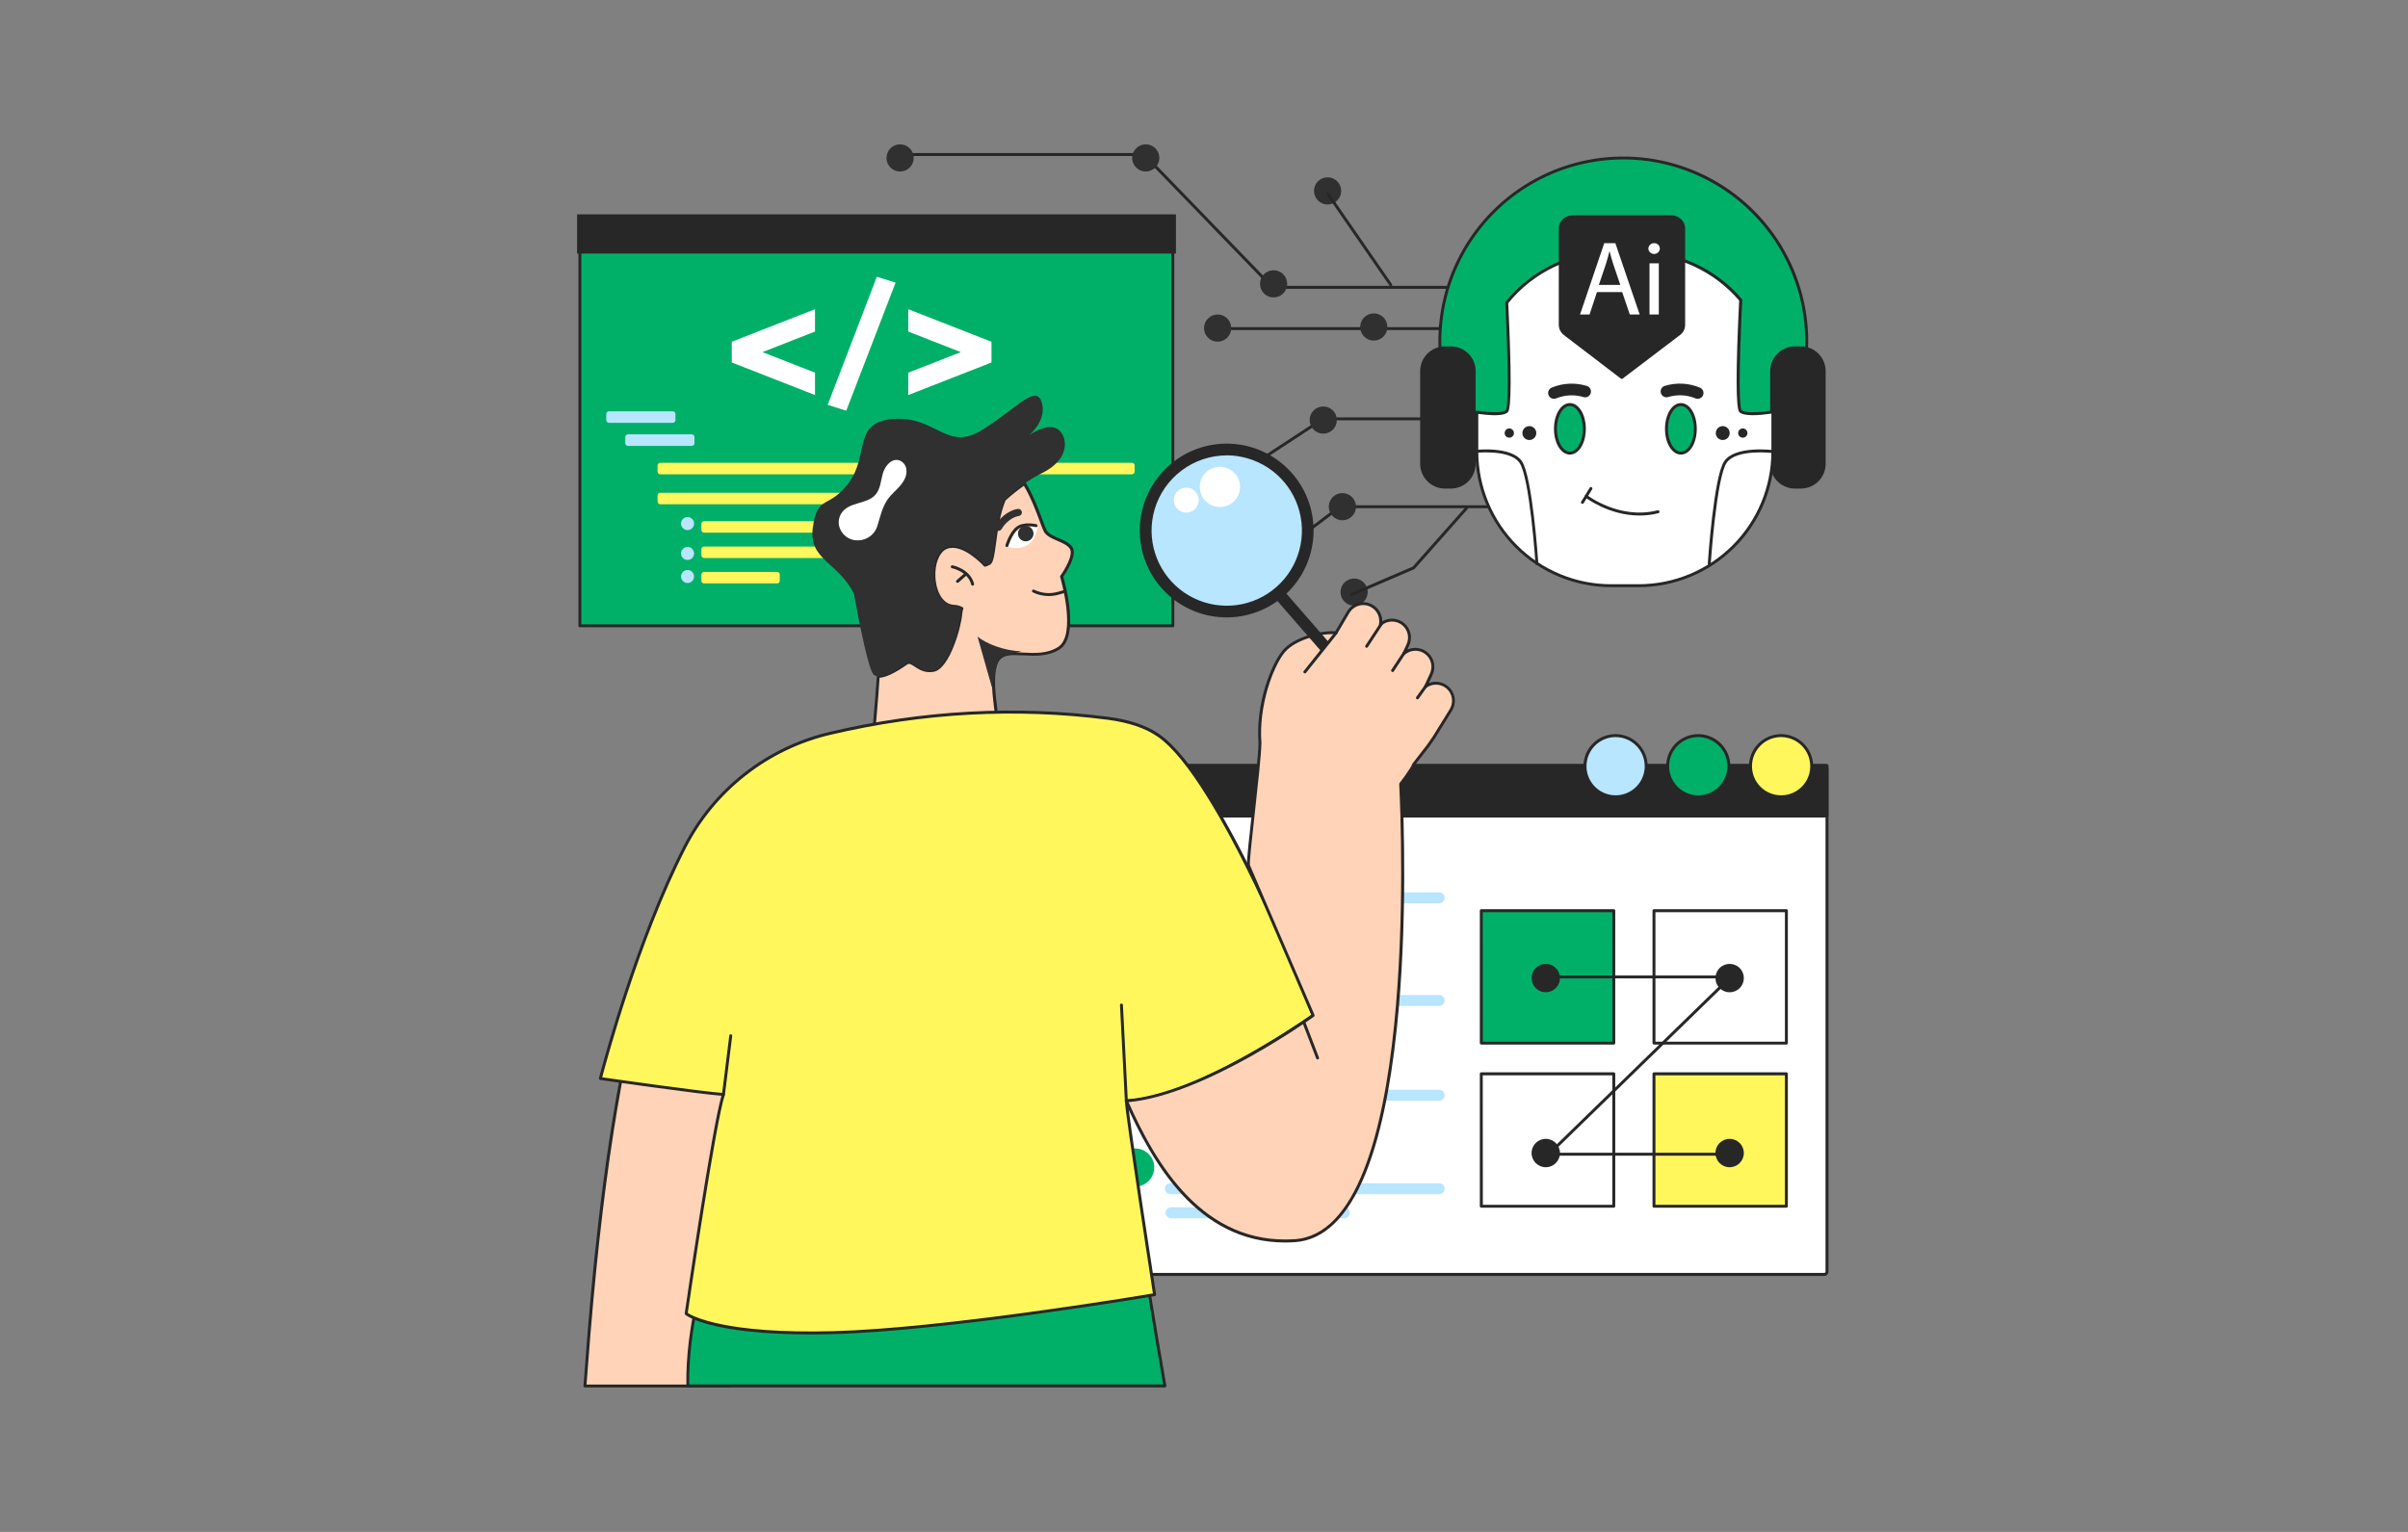 <svg width="550" height="350" viewBox="0 0 550 350" fill="none" xmlns="http://www.w3.org/2000/svg">
<rect x="0" y="0" width="550" height="350" fill="#808080" stroke="none"/>
<g clip-path="url(#clip0_12169_3889)">
<path d="M383.105 65.979H290.623C290.579 65.98 290.535 65.971 290.494 65.954C290.452 65.937 290.415 65.912 290.384 65.88L261.128 35.636H205.944C205.856 35.636 205.771 35.6 205.709 35.538C205.646 35.476 205.611 35.391 205.611 35.303C205.611 35.215 205.646 35.13 205.709 35.068C205.771 35.005 205.856 34.97 205.944 34.97H261.267C261.313 34.97 261.358 34.979 261.399 34.997C261.441 35.015 261.479 35.041 261.51 35.074L290.776 65.311H383.105C383.193 65.311 383.278 65.346 383.34 65.408C383.403 65.471 383.438 65.555 383.438 65.644C383.438 65.732 383.403 65.816 383.34 65.879C383.278 65.941 383.193 65.976 383.105 65.976V65.979ZM370.062 75.404H278.112C278.024 75.404 277.939 75.37 277.877 75.307C277.815 75.245 277.779 75.16 277.779 75.072C277.779 74.984 277.815 74.899 277.877 74.837C277.939 74.774 278.024 74.739 278.112 74.739H370.062C370.15 74.739 370.234 74.774 370.297 74.837C370.359 74.899 370.394 74.984 370.394 75.072C370.394 75.16 370.359 75.245 370.297 75.307C370.234 75.37 370.15 75.404 370.062 75.404ZM281.611 134.602H256.881C256.792 134.602 256.708 134.567 256.645 134.505C256.583 134.443 256.548 134.358 256.548 134.27C256.548 134.182 256.583 134.097 256.645 134.035C256.708 133.972 256.792 133.937 256.881 133.937H281.491L305.855 115.503C305.914 115.459 305.985 115.436 306.058 115.436H374.724C374.812 115.436 374.897 115.471 374.959 115.534C375.022 115.596 375.057 115.681 375.057 115.769C375.057 115.857 375.022 115.942 374.959 116.004C374.897 116.066 374.812 116.101 374.724 116.101H306.178L281.814 134.536C281.755 134.58 281.684 134.603 281.611 134.602ZM281.055 109.872H254.466C254.378 109.872 254.293 109.837 254.231 109.775C254.169 109.713 254.134 109.628 254.134 109.54C254.134 109.452 254.169 109.367 254.231 109.305C254.293 109.242 254.378 109.207 254.466 109.207H280.956L302.027 95.412C302.082 95.375 302.147 95.355 302.214 95.356H349.439C349.527 95.356 349.612 95.391 349.674 95.453C349.736 95.515 349.771 95.6 349.771 95.688C349.771 95.776 349.736 95.861 349.674 95.923C349.612 95.986 349.527 96.021 349.439 96.021H302.313L281.238 109.816C281.184 109.852 281.121 109.872 281.055 109.872Z" fill="#272727"/>
<path d="M290.896 67.955C292.612 67.955 294.002 66.564 294.002 64.849C294.002 63.133 292.612 61.742 290.896 61.742C289.181 61.742 287.79 63.133 287.79 64.849C287.79 66.564 289.181 67.955 290.896 67.955Z" fill="#303030"/>
<path d="M303.231 46.724C304.947 46.724 306.337 45.333 306.337 43.617C306.337 41.902 304.947 40.511 303.231 40.511C301.516 40.511 300.125 41.902 300.125 43.617C300.125 45.333 301.516 46.724 303.231 46.724Z" fill="#303030"/>
<path d="M278.112 78.065C279.828 78.065 281.218 76.674 281.218 74.959C281.218 73.243 279.828 71.853 278.112 71.853C276.397 71.853 275.006 73.243 275.006 74.959C275.006 76.674 276.397 78.065 278.112 78.065Z" fill="#303030"/>
<path d="M313.781 77.812C315.496 77.812 316.887 76.422 316.887 74.706C316.887 72.991 315.496 71.6 313.781 71.6C312.065 71.6 310.674 72.991 310.674 74.706C310.674 76.422 312.065 77.812 313.781 77.812Z" fill="#303030"/>
<path d="M302.237 99.077C303.953 99.077 305.343 97.686 305.343 95.971C305.343 94.255 303.953 92.865 302.237 92.865C300.522 92.865 299.131 94.255 299.131 95.971C299.131 97.686 300.522 99.077 302.237 99.077Z" fill="#303030"/>
<path d="M281.694 112.643C283.41 112.643 284.8 111.252 284.8 109.536C284.8 107.821 283.41 106.43 281.694 106.43C279.979 106.43 278.588 107.821 278.588 109.536C278.588 111.252 279.979 112.643 281.694 112.643Z" fill="#303030"/>
<path d="M281.581 137.373C283.296 137.373 284.687 135.982 284.687 134.267C284.687 132.551 283.296 131.16 281.581 131.16C279.865 131.16 278.475 132.551 278.475 134.267C278.475 135.982 279.865 137.373 281.581 137.373Z" fill="#303030"/>
<path d="M307.798 118.636C309.383 117.98 310.136 116.163 309.479 114.578C308.823 112.993 307.005 112.24 305.421 112.897C303.836 113.553 303.083 115.37 303.739 116.955C304.396 118.54 306.213 119.293 307.798 118.636Z" fill="#303030"/>
<path d="M309.287 138.384C311.003 138.384 312.394 136.993 312.394 135.277C312.394 133.562 311.003 132.171 309.287 132.171C307.572 132.171 306.181 133.562 306.181 135.277C306.181 136.993 307.572 138.384 309.287 138.384Z" fill="#303030"/>
<path d="M251.916 112.643C253.631 112.643 255.022 111.252 255.022 109.536C255.022 107.821 253.631 106.43 251.916 106.43C250.2 106.43 248.81 107.821 248.81 109.536C248.81 111.252 250.2 112.643 251.916 112.643Z" fill="#303030"/>
<path d="M264.761 36.58C265.036 34.886 263.886 33.291 262.192 33.016C260.499 32.741 258.903 33.891 258.629 35.584C258.354 37.278 259.504 38.873 261.197 39.148C262.89 39.423 264.486 38.273 264.761 36.58Z" fill="#303030"/>
<path d="M208.652 36.58C208.927 34.886 207.777 33.291 206.083 33.016C204.39 32.741 202.795 33.891 202.52 35.584C202.245 37.278 203.395 38.873 205.088 39.148C206.781 39.423 208.377 38.273 208.652 36.58Z" fill="#303030"/>
<path d="M317.652 65.411C317.597 65.411 317.544 65.398 317.496 65.374C317.448 65.349 317.406 65.312 317.376 65.268L302.955 44.395C302.905 44.322 302.885 44.232 302.901 44.144C302.917 44.057 302.967 43.979 303.04 43.928C303.113 43.877 303.204 43.858 303.291 43.874C303.379 43.89 303.457 43.94 303.507 44.013L317.928 64.902C317.953 64.938 317.972 64.979 317.981 65.023C317.991 65.066 317.992 65.111 317.983 65.155C317.975 65.198 317.959 65.24 317.934 65.277C317.91 65.314 317.878 65.346 317.841 65.371C317.783 65.403 317.717 65.416 317.652 65.411ZM308.752 136.136C308.672 136.141 308.593 136.117 308.529 136.068C308.465 136.019 308.421 135.949 308.405 135.871C308.389 135.792 308.401 135.71 308.441 135.641C308.48 135.571 308.543 135.517 308.619 135.49L322.677 129.451L334.703 115.885C334.732 115.852 334.767 115.824 334.807 115.805C334.847 115.785 334.89 115.774 334.935 115.772C334.979 115.769 335.023 115.776 335.065 115.791C335.107 115.805 335.145 115.829 335.178 115.859C335.211 115.888 335.238 115.923 335.257 115.963C335.276 116.002 335.288 116.045 335.29 116.089C335.293 116.133 335.286 116.177 335.272 116.219C335.257 116.26 335.234 116.298 335.205 116.331L323.129 129.966C323.096 130.002 323.057 130.03 323.013 130.049L308.885 136.122C308.842 136.135 308.797 136.139 308.752 136.136Z" fill="#272727"/>
<path d="M370.77 119.899C393.917 119.899 412.681 101.135 412.681 77.989C412.681 54.842 393.917 36.078 370.77 36.078C347.623 36.078 328.859 54.842 328.859 77.989C328.859 101.135 347.623 119.899 370.77 119.899Z" fill="#00B069"/>
<path d="M370.77 120.235C362.416 120.235 354.25 117.758 347.304 113.117C340.359 108.476 334.945 101.88 331.748 94.162C328.552 86.444 327.715 77.952 329.345 69.759C330.974 61.566 334.997 54.04 340.904 48.133C346.811 42.226 354.337 38.203 362.53 36.574C370.723 34.944 379.215 35.78 386.933 38.977C394.651 42.174 401.247 47.587 405.888 54.533C410.529 61.479 413.007 69.645 413.007 77.999C412.992 89.196 408.537 99.93 400.619 107.848C392.702 115.766 381.967 120.22 370.77 120.235ZM370.77 36.427C362.548 36.427 354.51 38.865 347.674 43.433C340.838 48.001 335.509 54.494 332.363 62.09C329.216 69.686 328.393 78.045 329.997 86.109C331.601 94.173 335.561 101.58 341.374 107.394C347.188 113.208 354.596 117.167 362.66 118.771C370.724 120.375 379.082 119.552 386.679 116.406C394.275 113.259 400.767 107.931 405.335 101.094C409.903 94.258 412.341 86.221 412.341 77.999C412.331 66.975 407.948 56.407 400.154 48.611C392.361 40.816 381.793 36.43 370.77 36.417V36.427Z" fill="#272727"/>
<path d="M331.384 79.136H330.033C326.905 79.136 324.37 81.672 324.37 84.8V105.961C324.37 109.089 326.905 111.625 330.033 111.625H331.384C334.512 111.625 337.047 109.089 337.047 105.961V84.8C337.047 81.672 334.512 79.136 331.384 79.136Z" fill="#272727"/>
<path d="M411.327 79.136H409.977C406.849 79.136 404.313 81.672 404.313 84.8V105.961C404.313 109.089 406.849 111.625 409.977 111.625H411.327C414.455 111.625 416.991 109.089 416.991 105.961V84.8C416.991 81.672 414.455 79.136 411.327 79.136Z" fill="#272727"/>
<path d="M397.532 93.925C396.535 92.928 397.2 76.299 397.592 68.55C394.724 65.167 391.155 62.448 387.132 60.581C383.108 58.714 378.727 57.744 374.292 57.738H367.95C363.383 57.745 358.875 58.774 354.757 60.748C350.638 62.722 347.013 65.593 344.148 69.149C344.534 77.131 345.145 92.941 344.178 93.925C343.256 94.85 339.492 94.481 337.31 94.178V103.158C337.31 120.009 351.099 133.798 367.95 133.798H374.292C391.144 133.798 404.932 120.009 404.932 103.158V94.098C402.897 94.408 398.53 94.93 397.532 93.925Z" fill="white"/>
<path d="M374.292 134.147H367.95C359.738 134.137 351.864 130.87 346.057 125.063C340.25 119.256 336.984 111.383 336.974 103.171V94.168C336.974 94.12 336.985 94.073 337.005 94.029C337.025 93.986 337.054 93.947 337.091 93.915C337.127 93.884 337.169 93.86 337.215 93.847C337.261 93.833 337.309 93.829 337.357 93.836C340.889 94.328 343.343 94.271 343.942 93.679C344.42 93.087 344.64 86.329 343.812 69.156C343.808 69.073 343.836 68.993 343.888 68.929C346.781 65.329 350.444 62.424 354.608 60.427C358.773 58.43 363.332 57.393 367.95 57.392H374.292C378.779 57.398 383.211 58.38 387.282 60.268C391.352 62.157 394.963 64.908 397.865 68.331C397.919 68.397 397.947 68.481 397.945 68.567C397.083 86.153 397.299 93.074 397.788 93.693C398.414 94.308 401.134 94.338 404.895 93.769C404.944 93.761 404.993 93.763 405.04 93.776C405.087 93.789 405.131 93.812 405.168 93.844C405.205 93.876 405.235 93.915 405.255 93.96C405.275 94.004 405.285 94.053 405.284 94.102V103.174C405.274 111.389 402.005 119.264 396.194 125.07C390.384 130.877 382.507 134.141 374.292 134.147ZM337.646 94.571V103.181C337.655 111.215 340.85 118.918 346.531 124.599C352.213 130.281 359.915 133.476 367.95 133.485H374.292C382.326 133.476 390.029 130.281 395.71 124.599C401.392 118.918 404.587 111.215 404.596 103.181V94.501C401.726 94.916 398.277 95.166 397.279 94.168C396.461 93.35 396.445 84.773 397.233 68.67C394.396 65.356 390.878 62.694 386.917 60.865C382.956 59.037 378.648 58.086 374.285 58.078H367.95C363.453 58.078 359.014 59.083 354.955 61.019C350.897 62.955 347.321 65.772 344.49 69.265C345.245 84.986 345.222 93.363 344.417 94.168C343.612 94.973 341.381 95.056 337.646 94.561V94.571Z" fill="#272727"/>
<path d="M359.25 49.52H381.682C383.291 49.52 384.558 50.721 384.558 52.181V74.244C384.555 74.645 384.458 75.04 384.273 75.397C384.089 75.753 383.823 76.061 383.498 76.296L370.414 86.236L357.397 76.296C357.081 76.054 356.825 75.744 356.647 75.388C356.468 75.033 356.374 74.641 356.37 74.244V52.174C356.37 50.691 357.64 49.52 359.25 49.52Z" fill="#272727"/>
<path d="M370.414 86.566C370.341 86.565 370.269 86.541 370.211 86.496L357.194 76.542C356.837 76.267 356.547 75.915 356.346 75.512C356.145 75.108 356.038 74.665 356.034 74.214V52.174C356.034 50.511 357.447 49.181 359.25 49.181H381.682C383.454 49.181 384.894 50.511 384.894 52.174V74.237C384.893 74.692 384.784 75.141 384.576 75.546C384.368 75.95 384.067 76.3 383.697 76.565L370.617 86.502C370.558 86.545 370.487 86.567 370.414 86.566ZM359.25 49.856C357.823 49.856 356.705 50.874 356.705 52.184V74.247C356.71 74.593 356.794 74.934 356.949 75.243C357.105 75.553 357.328 75.823 357.603 76.033L370.414 85.817L383.291 76.03C383.577 75.828 383.811 75.561 383.973 75.251C384.135 74.941 384.22 74.597 384.223 74.247V52.174C384.223 50.897 383.082 49.846 381.682 49.846L359.25 49.856Z" fill="#272727"/>
<path d="M383.93 103.524C385.754 103.524 387.232 101.04 387.232 97.976C387.232 94.912 385.754 92.429 383.93 92.429C382.106 92.429 380.627 94.912 380.627 97.976C380.627 101.04 382.106 103.524 383.93 103.524Z" fill="#00B069"/>
<path d="M383.93 103.859C381.891 103.859 380.295 101.275 380.295 97.976C380.295 94.677 381.891 92.093 383.93 92.093C385.969 92.093 387.555 94.677 387.555 97.976C387.555 101.275 385.972 103.859 383.93 103.859ZM383.93 92.765C382.324 92.765 380.967 95.153 380.967 97.976C380.967 100.8 382.324 103.188 383.93 103.188C385.536 103.188 386.89 100.82 386.89 97.976C386.89 95.133 385.54 92.765 383.93 92.765Z" fill="#272727"/>
<path d="M358.575 103.524C360.399 103.524 361.877 101.04 361.877 97.976C361.877 94.912 360.399 92.429 358.575 92.429C356.751 92.429 355.272 94.912 355.272 97.976C355.272 101.04 356.751 103.524 358.575 103.524Z" fill="#00B069"/>
<path d="M358.575 103.859C356.536 103.859 354.936 101.275 354.936 97.976C354.936 94.677 356.536 92.093 358.575 92.093C360.613 92.093 362.213 94.677 362.213 97.976C362.213 101.275 360.617 103.859 358.575 103.859ZM358.575 92.765C356.965 92.765 355.608 95.153 355.608 97.976C355.608 100.8 356.965 103.188 358.575 103.188C360.184 103.188 361.541 100.803 361.541 97.976C361.541 95.149 360.181 92.765 358.575 92.765ZM390.402 129.128H390.382C390.338 129.126 390.294 129.114 390.254 129.095C390.215 129.075 390.179 129.048 390.15 129.015C390.121 128.981 390.099 128.942 390.085 128.9C390.071 128.858 390.066 128.813 390.069 128.769C390.123 127.958 391.423 108.815 393.824 105.356C396.288 101.797 404.619 102.795 404.972 102.838C405.06 102.849 405.14 102.895 405.195 102.965C405.249 103.035 405.274 103.124 405.263 103.213C405.252 103.301 405.206 103.381 405.136 103.436C405.066 103.49 404.977 103.515 404.889 103.504C404.806 103.504 396.611 102.506 394.376 105.738C392.078 109.064 390.751 128.619 390.738 128.816C390.733 128.901 390.695 128.981 390.632 129.039C390.57 129.097 390.487 129.129 390.402 129.128ZM351.045 129.128C350.96 129.128 350.879 129.096 350.817 129.038C350.755 128.98 350.718 128.9 350.713 128.816C350.713 128.619 349.382 109.058 347.054 105.738C344.823 102.513 336.625 103.494 336.545 103.504C336.457 103.515 336.368 103.49 336.298 103.436C336.228 103.381 336.182 103.301 336.171 103.213C336.16 103.124 336.184 103.035 336.239 102.965C336.294 102.895 336.374 102.849 336.462 102.838C336.815 102.795 345.142 101.797 347.607 105.356C350.011 108.828 351.311 127.971 351.365 128.769C351.368 128.813 351.363 128.858 351.349 128.9C351.335 128.942 351.313 128.981 351.284 129.015C351.255 129.048 351.219 129.075 351.179 129.095C351.14 129.114 351.096 129.126 351.052 129.128H351.045ZM374.455 117.781C367.451 117.781 362.173 113.707 362.11 113.66C362.075 113.633 362.045 113.6 362.024 113.561C362.002 113.523 361.988 113.48 361.982 113.436C361.977 113.392 361.981 113.347 361.993 113.305C362.005 113.262 362.026 113.223 362.053 113.188C362.08 113.153 362.114 113.124 362.152 113.103C362.19 113.081 362.233 113.067 362.276 113.062C362.32 113.057 362.364 113.06 362.406 113.072C362.448 113.084 362.488 113.104 362.522 113.132C362.596 113.188 369.902 118.812 378.609 116.59C378.697 116.568 378.79 116.582 378.868 116.629C378.946 116.676 379.003 116.752 379.025 116.84C379.047 116.928 379.033 117.021 378.986 117.099C378.939 117.177 378.863 117.233 378.775 117.255C377.363 117.61 375.911 117.786 374.455 117.781Z" fill="#272727"/>
<path d="M361.435 115.12C361.374 115.12 361.314 115.103 361.262 115.07C361.224 115.048 361.191 115.018 361.164 114.982C361.138 114.947 361.119 114.906 361.108 114.863C361.098 114.82 361.096 114.775 361.103 114.731C361.11 114.688 361.126 114.646 361.149 114.608L363.088 111.439C363.111 111.401 363.141 111.369 363.176 111.343C363.212 111.317 363.252 111.299 363.295 111.288C363.337 111.278 363.381 111.276 363.425 111.283C363.468 111.29 363.51 111.306 363.547 111.329C363.585 111.352 363.617 111.381 363.644 111.417C363.67 111.452 363.689 111.492 363.699 111.535C363.71 111.578 363.712 111.622 363.705 111.665C363.698 111.709 363.683 111.75 363.66 111.788L361.721 114.957C361.692 115.007 361.65 115.048 361.6 115.077C361.549 115.105 361.493 115.12 361.435 115.12ZM395.068 98.944C395.068 98.63 394.975 98.323 394.8 98.062C394.626 97.801 394.378 97.598 394.088 97.478C393.798 97.358 393.479 97.327 393.171 97.388C392.863 97.45 392.58 97.601 392.359 97.823C392.137 98.046 391.986 98.329 391.925 98.636C391.865 98.945 391.896 99.263 392.017 99.553C392.138 99.843 392.341 100.091 392.603 100.265C392.864 100.439 393.171 100.531 393.485 100.53C393.693 100.53 393.899 100.489 394.092 100.41C394.284 100.33 394.458 100.213 394.606 100.066C394.753 99.918 394.869 99.743 394.948 99.551C395.028 99.358 395.068 99.152 395.068 98.944Z" fill="#272727"/>
<path d="M398.064 100.002C398.648 100.002 399.122 99.528 399.122 98.944C399.122 98.36 398.648 97.886 398.064 97.886C397.48 97.886 397.007 98.36 397.007 98.944C397.007 99.528 397.48 100.002 398.064 100.002Z" fill="#272727"/>
<path d="M347.723 98.944C347.723 98.63 347.816 98.323 347.991 98.062C348.165 97.801 348.413 97.598 348.703 97.478C348.993 97.358 349.312 97.327 349.62 97.388C349.928 97.45 350.211 97.601 350.432 97.823C350.654 98.046 350.805 98.329 350.866 98.636C350.927 98.945 350.895 99.263 350.774 99.553C350.654 99.843 350.45 100.091 350.188 100.265C349.927 100.439 349.62 100.531 349.306 100.53C349.098 100.53 348.892 100.489 348.7 100.41C348.507 100.33 348.333 100.213 348.186 100.066C348.039 99.918 347.922 99.743 347.843 99.551C347.763 99.358 347.723 99.152 347.723 98.944Z" fill="#272727"/>
<path d="M344.73 100.002C345.314 100.002 345.788 99.528 345.788 98.944C345.788 98.36 345.314 97.886 344.73 97.886C344.146 97.886 343.672 98.36 343.672 98.944C343.672 99.528 344.146 100.002 344.73 100.002Z" fill="#272727"/>
<path d="M387.761 91.119C387.566 91.118 387.373 91.075 387.196 90.992C385.238 90.196 383.067 90.094 381.043 90.703C380.877 90.757 380.702 90.778 380.528 90.764C380.353 90.751 380.183 90.703 380.028 90.624C379.713 90.464 379.475 90.185 379.365 89.85C379.256 89.514 379.285 89.149 379.444 88.834C379.604 88.52 379.883 88.281 380.218 88.172C382.886 87.348 385.76 87.495 388.33 88.588C388.602 88.718 388.822 88.936 388.954 89.207C389.085 89.478 389.121 89.786 389.055 90.08C388.989 90.374 388.825 90.637 388.59 90.826C388.355 91.014 388.063 91.118 387.761 91.119ZM354.926 91.115C354.626 91.114 354.334 91.011 354.099 90.823C353.865 90.635 353.701 90.373 353.634 90.08C353.567 89.787 353.602 89.48 353.732 89.209C353.862 88.938 354.08 88.719 354.351 88.588C356.922 87.498 359.796 87.355 362.462 88.182C362.629 88.236 362.783 88.322 362.915 88.436C363.048 88.549 363.158 88.687 363.237 88.843C363.316 88.999 363.364 89.168 363.378 89.343C363.392 89.517 363.371 89.692 363.317 89.858C363.263 90.024 363.177 90.178 363.064 90.311C362.95 90.444 362.812 90.553 362.656 90.633C362.5 90.712 362.331 90.76 362.157 90.774C361.982 90.787 361.807 90.767 361.641 90.713C359.616 90.105 357.444 90.207 355.485 91.002C355.31 91.081 355.119 91.119 354.926 91.115Z" fill="#272727"/>
<path d="M364.75 66.738L363.061 71.859H360.886L366.417 55.563H368.954L374.511 71.859H372.257L370.517 66.738H364.75ZM370.088 65.095L368.495 60.409C368.133 59.348 367.89 58.38 367.65 57.439H367.601C367.361 58.403 367.095 59.395 366.779 60.386L365.186 65.095H370.088ZM379.124 56.884C379.079 57.201 378.921 57.491 378.679 57.701C378.437 57.911 378.128 58.026 377.807 58.026C377.487 58.026 377.177 57.911 376.935 57.701C376.694 57.491 376.535 57.201 376.49 56.884C376.486 56.708 376.518 56.533 376.583 56.37C376.649 56.206 376.746 56.058 376.871 55.934C376.995 55.809 377.143 55.712 377.307 55.646C377.47 55.581 377.645 55.549 377.821 55.553C377.996 55.547 378.17 55.578 378.332 55.643C378.495 55.709 378.642 55.807 378.765 55.932C378.887 56.057 378.983 56.206 379.045 56.37C379.106 56.534 379.134 56.709 379.124 56.884ZM376.756 71.849V60.166H378.881V71.859L376.756 71.849ZM242.813 175.116H416.655C416.823 175.115 416.985 175.179 417.105 175.296C417.225 175.414 417.294 175.574 417.297 175.742V290.545C417.296 290.629 417.279 290.711 417.246 290.788C417.213 290.865 417.166 290.934 417.106 290.993C417.046 291.051 416.976 291.097 416.899 291.128C416.821 291.159 416.738 291.175 416.655 291.174H242.813C242.73 291.175 242.647 291.159 242.57 291.128C242.493 291.097 242.422 291.051 242.363 290.992C242.304 290.934 242.256 290.865 242.224 290.788C242.192 290.711 242.175 290.629 242.174 290.545V175.742C242.175 175.659 242.192 175.577 242.225 175.5C242.258 175.424 242.305 175.355 242.364 175.297C242.423 175.239 242.494 175.193 242.571 175.162C242.648 175.131 242.73 175.115 242.813 175.116Z" fill="white"/>
<path d="M416.655 291.51H242.813C242.556 291.511 242.309 291.41 242.127 291.229C241.944 291.048 241.841 290.802 241.839 290.545V175.742C241.84 175.614 241.866 175.489 241.915 175.372C241.965 175.255 242.037 175.148 242.127 175.059C242.218 174.97 242.325 174.899 242.442 174.852C242.56 174.804 242.686 174.78 242.813 174.78H416.655C416.912 174.779 417.16 174.879 417.343 175.059C417.526 175.239 417.631 175.485 417.633 175.742V290.545C417.632 290.673 417.606 290.799 417.557 290.917C417.507 291.034 417.435 291.141 417.344 291.23C417.253 291.32 417.146 291.391 417.028 291.439C416.909 291.487 416.783 291.511 416.655 291.51ZM242.813 175.442C242.774 175.441 242.736 175.448 242.7 175.462C242.663 175.476 242.63 175.497 242.602 175.524C242.574 175.551 242.551 175.583 242.536 175.619C242.52 175.654 242.512 175.693 242.511 175.732V290.535C242.511 290.575 242.519 290.613 242.535 290.649C242.55 290.685 242.573 290.718 242.601 290.745C242.629 290.772 242.662 290.794 242.699 290.808C242.735 290.822 242.774 290.829 242.813 290.828H416.655C416.695 290.829 416.734 290.822 416.77 290.808C416.807 290.794 416.841 290.772 416.869 290.745C416.897 290.718 416.92 290.686 416.936 290.65C416.952 290.614 416.961 290.575 416.961 290.535V175.742C416.959 175.663 416.925 175.588 416.868 175.534C416.811 175.48 416.734 175.45 416.655 175.452L242.813 175.442Z" fill="#272727"/>
<path d="M242.813 174.857H416.655C416.871 174.837 417.09 174.861 417.297 174.927V186.374C417.089 186.437 416.871 186.459 416.655 186.437H242.813C242.598 186.459 242.381 186.437 242.174 186.374V174.927C242.38 174.861 242.597 174.837 242.813 174.857Z" fill="#272727"/>
<path d="M416.655 186.773H242.813C242.291 186.773 241.839 186.773 241.839 186.374V174.927C241.839 174.521 242.334 174.521 242.813 174.521H416.655C417.134 174.521 417.633 174.521 417.633 174.927V186.374C417.633 186.773 417.181 186.773 416.655 186.773ZM242.511 186.091C242.59 186.091 242.694 186.091 242.813 186.091H416.655C416.778 186.091 416.882 186.091 416.961 186.091V175.203C416.878 175.203 416.775 175.203 416.655 175.203H242.813C242.694 175.203 242.59 175.203 242.511 175.203V186.091Z" fill="#272727"/>
<path d="M399.817 175.066C399.817 173.685 400.226 172.335 400.994 171.186C401.761 170.038 402.852 169.143 404.128 168.614C405.404 168.085 406.809 167.947 408.163 168.217C409.518 168.486 410.763 169.151 411.739 170.128C412.716 171.105 413.381 172.349 413.651 173.704C413.92 175.059 413.782 176.463 413.253 177.739C412.725 179.015 411.83 180.106 410.681 180.873C409.533 181.641 408.182 182.05 406.801 182.05C404.949 182.05 403.172 181.315 401.862 180.005C400.553 178.695 399.817 176.919 399.817 175.066Z" fill="#FFF75C"/>
<path d="M406.818 182.396C405.366 182.4 403.946 181.972 402.737 181.167C401.529 180.363 400.586 179.218 400.029 177.877C399.472 176.536 399.325 175.061 399.608 173.637C399.89 172.213 400.589 170.904 401.616 169.878C402.642 168.851 403.95 168.152 405.374 167.87C406.798 167.588 408.274 167.734 409.615 168.291C410.956 168.848 412.101 169.791 412.905 170.999C413.71 172.208 414.137 173.628 414.134 175.08C414.128 177.018 413.355 178.876 411.984 180.247C410.614 181.617 408.756 182.39 406.818 182.396ZM406.818 168.402C405.502 168.402 404.216 168.792 403.122 169.523C402.028 170.254 401.176 171.292 400.672 172.508C400.169 173.723 400.037 175.061 400.294 176.351C400.551 177.641 401.184 178.826 402.114 179.756C403.045 180.687 404.23 181.32 405.52 181.577C406.81 181.833 408.148 181.702 409.363 181.198C410.578 180.695 411.617 179.842 412.348 178.748C413.079 177.655 413.469 176.369 413.469 175.053C413.464 173.291 412.761 171.602 411.515 170.356C410.269 169.109 408.58 168.407 406.818 168.402Z" fill="#272727"/>
<path d="M380.877 175.066C380.877 173.685 381.287 172.335 382.054 171.186C382.821 170.038 383.912 169.143 385.188 168.614C386.464 168.085 387.869 167.947 389.223 168.217C390.578 168.486 391.823 169.151 392.799 170.128C393.776 171.105 394.441 172.349 394.711 173.704C394.98 175.059 394.842 176.463 394.313 177.739C393.785 179.015 392.89 180.106 391.741 180.873C390.593 181.641 389.242 182.05 387.861 182.05C386.009 182.05 384.232 181.315 382.923 180.005C381.613 178.695 380.877 176.919 380.877 175.066Z" fill="#00B069"/>
<path d="M387.887 182.396C386.437 182.396 385.018 181.965 383.813 181.158C382.607 180.351 381.667 179.204 381.113 177.863C380.559 176.522 380.415 175.047 380.7 173.624C380.985 172.202 381.685 170.895 382.713 169.871C383.74 168.846 385.048 168.149 386.472 167.869C387.895 167.588 389.37 167.735 390.709 168.293C392.049 168.851 393.193 169.793 393.996 171.001C394.8 172.209 395.227 173.629 395.224 175.08C395.219 177.022 394.443 178.883 393.068 180.255C391.693 181.626 389.83 182.396 387.887 182.396ZM387.887 168.402C386.572 168.402 385.286 168.792 384.192 169.523C383.098 170.253 382.246 171.292 381.742 172.508C381.239 173.723 381.107 175.06 381.364 176.351C381.621 177.641 382.254 178.826 383.184 179.756C384.114 180.687 385.3 181.32 386.59 181.577C387.88 181.833 389.218 181.702 390.433 181.198C391.648 180.695 392.687 179.842 393.418 178.748C394.149 177.655 394.539 176.369 394.539 175.053C394.535 173.29 393.832 171.601 392.586 170.355C391.339 169.108 389.65 168.406 387.887 168.402Z" fill="#272727"/>
<path d="M362.014 175.066C362.014 173.685 362.423 172.335 363.191 171.186C363.958 170.038 365.049 169.143 366.325 168.614C367.601 168.085 369.005 167.947 370.36 168.217C371.715 168.486 372.959 169.151 373.936 170.128C374.913 171.105 375.578 172.349 375.848 173.704C376.117 175.059 375.979 176.463 375.45 177.739C374.921 179.015 374.026 180.106 372.878 180.873C371.729 181.641 370.379 182.05 368.998 182.05C367.145 182.05 365.369 181.315 364.059 180.005C362.749 178.695 362.014 176.919 362.014 175.066Z" fill="#B8E5FF"/>
<path d="M369.014 182.396C367.563 182.4 366.143 181.972 364.934 181.167C363.726 180.363 362.783 179.218 362.226 177.877C361.669 176.536 361.522 175.061 361.805 173.637C362.087 172.213 362.786 170.904 363.812 169.878C364.839 168.851 366.147 168.152 367.571 167.87C368.995 167.588 370.471 167.734 371.812 168.291C373.152 168.848 374.298 169.791 375.102 170.999C375.907 172.208 376.334 173.628 376.331 175.08C376.325 177.018 375.552 178.876 374.181 180.247C372.81 181.617 370.953 182.39 369.014 182.396ZM369.014 168.402C367.699 168.402 366.413 168.792 365.319 169.523C364.225 170.254 363.373 171.292 362.869 172.508C362.366 173.723 362.234 175.061 362.491 176.351C362.747 177.641 363.381 178.826 364.311 179.756C365.241 180.687 366.427 181.32 367.717 181.577C369.007 181.833 370.344 181.702 371.56 181.198C372.775 180.695 373.814 179.842 374.545 178.748C375.276 177.655 375.666 176.369 375.666 175.053C375.661 173.291 374.958 171.602 373.712 170.356C372.466 169.109 370.777 168.407 369.014 168.402Z" fill="#272727"/>
<path d="M254.932 223.735C254.931 222.873 255.187 222.03 255.665 221.313C256.143 220.596 256.824 220.037 257.62 219.707C258.416 219.377 259.293 219.291 260.138 219.459C260.983 219.627 261.76 220.042 262.369 220.651C262.979 221.261 263.394 222.037 263.562 222.883C263.73 223.728 263.643 224.604 263.313 225.4C262.983 226.197 262.424 226.877 261.707 227.356C260.99 227.834 260.147 228.089 259.285 228.088C258.131 228.088 257.024 227.63 256.207 226.813C255.391 225.997 254.932 224.89 254.932 223.735Z" fill="#00B069"/>
<path d="M267.34 221.723H301.751C301.916 221.723 302.079 221.755 302.231 221.818C302.383 221.882 302.521 221.974 302.637 222.09C302.753 222.207 302.845 222.345 302.908 222.497C302.97 222.649 303.002 222.812 303.002 222.977C303.001 223.308 302.869 223.626 302.635 223.86C302.4 224.094 302.083 224.226 301.751 224.227H267.34C267.176 224.228 267.013 224.196 266.861 224.133C266.709 224.07 266.57 223.978 266.454 223.862C266.337 223.746 266.245 223.608 266.182 223.456C266.119 223.304 266.086 223.141 266.086 222.977C266.086 222.812 266.118 222.649 266.181 222.496C266.244 222.344 266.336 222.206 266.453 222.089C266.569 221.973 266.708 221.88 266.86 221.818C267.012 221.755 267.175 221.723 267.34 221.723ZM267.34 227.327H282.326C282.491 227.326 282.654 227.358 282.807 227.421C282.959 227.484 283.098 227.576 283.215 227.693C283.331 227.809 283.424 227.948 283.487 228.1C283.551 228.252 283.583 228.416 283.583 228.581C283.583 228.745 283.55 228.908 283.486 229.06C283.423 229.212 283.33 229.35 283.213 229.466C283.097 229.582 282.958 229.674 282.806 229.737C282.654 229.8 282.491 229.832 282.326 229.831H267.34C267.176 229.832 267.013 229.799 266.861 229.737C266.709 229.674 266.57 229.582 266.454 229.466C266.337 229.35 266.245 229.212 266.182 229.06C266.119 228.908 266.086 228.745 266.086 228.581C266.086 228.416 266.118 228.253 266.181 228.1C266.244 227.948 266.336 227.81 266.453 227.693C266.569 227.577 266.708 227.484 266.86 227.421C267.012 227.359 267.175 227.326 267.34 227.327ZM289.16 227.327H328.706C328.871 227.326 329.034 227.359 329.187 227.421C329.339 227.484 329.477 227.577 329.594 227.693C329.711 227.81 329.803 227.948 329.866 228.1C329.929 228.253 329.961 228.416 329.96 228.581C329.96 228.745 329.928 228.908 329.865 229.06C329.802 229.212 329.709 229.35 329.593 229.466C329.476 229.582 329.338 229.674 329.186 229.737C329.034 229.799 328.871 229.832 328.706 229.831H289.16C288.996 229.832 288.833 229.8 288.68 229.737C288.528 229.674 288.389 229.582 288.273 229.466C288.156 229.35 288.063 229.212 288 229.06C287.936 228.908 287.904 228.745 287.903 228.581C287.903 228.416 287.936 228.252 287.999 228.1C288.062 227.948 288.155 227.809 288.272 227.693C288.388 227.576 288.527 227.484 288.679 227.421C288.832 227.358 288.995 227.326 289.16 227.327ZM267.497 232.828H307.043C307.376 232.828 307.694 232.961 307.929 233.197C308.165 233.433 308.296 233.752 308.296 234.085C308.297 234.249 308.265 234.413 308.202 234.565C308.139 234.717 308.047 234.856 307.93 234.972C307.814 235.089 307.675 235.181 307.523 235.244C307.371 235.307 307.207 235.339 307.043 235.338H267.497C267.332 235.339 267.168 235.307 267.016 235.244C266.863 235.181 266.725 235.089 266.608 234.972C266.491 234.856 266.398 234.718 266.335 234.565C266.272 234.413 266.239 234.25 266.239 234.085C266.24 233.752 266.373 233.432 266.609 233.197C266.844 232.961 267.163 232.828 267.497 232.828Z" fill="#B8E5FF"/>
<path d="M254.932 200.289C254.931 199.427 255.187 198.584 255.665 197.867C256.143 197.15 256.824 196.591 257.62 196.261C258.416 195.931 259.293 195.844 260.138 196.012C260.983 196.18 261.76 196.595 262.369 197.205C262.979 197.814 263.394 198.591 263.562 199.436C263.73 200.282 263.643 201.158 263.313 201.954C262.983 202.75 262.424 203.431 261.707 203.909C260.99 204.388 260.147 204.643 259.285 204.642C258.714 204.643 258.147 204.53 257.619 204.312C257.091 204.093 256.611 203.772 256.206 203.368C255.802 202.964 255.481 202.484 255.263 201.955C255.044 201.427 254.932 200.861 254.932 200.289Z" fill="#00B069"/>
<path d="M267.34 198.263H301.751C301.916 198.263 302.079 198.296 302.231 198.359C302.383 198.422 302.521 198.514 302.637 198.631C302.753 198.747 302.845 198.885 302.908 199.038C302.97 199.19 303.002 199.353 303.002 199.517C303.002 199.849 302.87 200.167 302.636 200.401C302.401 200.636 302.083 200.768 301.751 200.768H267.34C267.176 200.768 267.013 200.736 266.861 200.673C266.709 200.611 266.57 200.519 266.454 200.402C266.337 200.286 266.245 200.148 266.182 199.996C266.119 199.844 266.086 199.682 266.086 199.517C266.086 199.352 266.118 199.189 266.181 199.037C266.244 198.884 266.336 198.746 266.453 198.63C266.569 198.513 266.708 198.421 266.86 198.358C267.012 198.295 267.175 198.263 267.34 198.263ZM267.34 203.88H282.326C282.491 203.88 282.654 203.912 282.807 203.975C282.959 204.038 283.098 204.13 283.215 204.247C283.331 204.363 283.424 204.501 283.487 204.654C283.551 204.806 283.583 204.969 283.583 205.134C283.583 205.299 283.55 205.462 283.486 205.614C283.423 205.766 283.33 205.904 283.213 206.02C283.097 206.136 282.958 206.228 282.806 206.291C282.654 206.353 282.491 206.385 282.326 206.385H267.34C267.176 206.385 267.013 206.353 266.861 206.29C266.709 206.228 266.57 206.136 266.454 206.02C266.337 205.903 266.245 205.765 266.182 205.614C266.119 205.462 266.086 205.299 266.086 205.134C266.086 204.969 266.118 204.806 266.181 204.654C266.244 204.502 266.336 204.363 266.453 204.247C266.569 204.13 266.708 204.038 266.86 203.975C267.012 203.912 267.175 203.88 267.34 203.88ZM289.16 203.88H328.706C328.871 203.88 329.034 203.912 329.187 203.975C329.339 204.038 329.477 204.13 329.594 204.247C329.711 204.363 329.803 204.502 329.866 204.654C329.929 204.806 329.961 204.969 329.96 205.134C329.96 205.299 329.928 205.462 329.865 205.614C329.802 205.765 329.709 205.903 329.593 206.02C329.476 206.136 329.338 206.228 329.186 206.29C329.034 206.353 328.871 206.385 328.706 206.385H289.16C288.996 206.385 288.833 206.353 288.68 206.291C288.528 206.228 288.389 206.136 288.273 206.02C288.156 205.904 288.063 205.766 288 205.614C287.936 205.462 287.904 205.299 287.903 205.134C287.903 204.969 287.936 204.806 287.999 204.654C288.062 204.501 288.155 204.363 288.272 204.247C288.388 204.13 288.527 204.038 288.679 203.975C288.832 203.912 288.995 203.88 289.16 203.88ZM267.497 209.381H307.043C307.376 209.382 307.694 209.515 307.929 209.751C308.165 209.986 308.296 210.305 308.296 210.638C308.297 210.803 308.265 210.966 308.202 211.119C308.139 211.271 308.047 211.409 307.93 211.526C307.814 211.642 307.675 211.735 307.523 211.798C307.371 211.86 307.207 211.893 307.043 211.892H267.497C267.332 211.893 267.168 211.86 267.016 211.798C266.863 211.735 266.725 211.643 266.608 211.526C266.491 211.41 266.398 211.271 266.335 211.119C266.272 210.967 266.239 210.803 266.239 210.638C266.24 210.305 266.373 209.986 266.609 209.75C266.844 209.515 267.163 209.382 267.497 209.381Z" fill="#B8E5FF"/>
<path d="M254.932 245.392C254.931 244.53 255.187 243.687 255.665 242.97C256.143 242.253 256.824 241.695 257.62 241.364C258.416 241.034 259.293 240.948 260.138 241.116C260.983 241.284 261.76 241.699 262.369 242.308C262.979 242.918 263.394 243.694 263.562 244.54C263.73 245.385 263.643 246.261 263.313 247.058C262.983 247.854 262.424 248.534 261.707 249.013C260.99 249.491 260.147 249.746 259.285 249.745C258.131 249.745 257.024 249.287 256.207 248.47C255.391 247.654 254.932 246.547 254.932 245.392Z" fill="#00B069"/>
<path d="M267.34 243.38H301.751C301.916 243.38 302.079 243.413 302.231 243.476C302.383 243.539 302.521 243.631 302.637 243.748C302.753 243.864 302.845 244.002 302.908 244.154C302.97 244.306 303.002 244.469 303.002 244.634C303.001 244.965 302.869 245.283 302.635 245.517C302.4 245.751 302.083 245.883 301.751 245.884H267.34C267.176 245.885 267.013 245.853 266.861 245.79C266.709 245.727 266.57 245.635 266.454 245.519C266.337 245.403 266.245 245.265 266.182 245.113C266.119 244.961 266.086 244.798 266.086 244.634C266.086 244.469 266.118 244.306 266.181 244.154C266.244 244.001 266.336 243.863 266.453 243.746C266.569 243.63 266.708 243.537 266.86 243.475C267.012 243.412 267.175 243.38 267.34 243.38ZM267.34 248.984H282.326C282.491 248.983 282.654 249.016 282.807 249.078C282.959 249.141 283.098 249.233 283.215 249.35C283.331 249.466 283.424 249.605 283.487 249.757C283.551 249.909 283.583 250.073 283.583 250.238C283.583 250.402 283.55 250.565 283.486 250.717C283.423 250.869 283.33 251.007 283.213 251.123C283.097 251.239 282.958 251.331 282.806 251.394C282.654 251.457 282.491 251.489 282.326 251.488H267.34C267.176 251.489 267.013 251.457 266.861 251.394C266.709 251.331 266.57 251.239 266.454 251.123C266.337 251.007 266.245 250.869 266.182 250.717C266.119 250.565 266.086 250.402 266.086 250.238C266.086 250.073 266.118 249.91 266.181 249.757C266.244 249.605 266.336 249.467 266.453 249.35C266.569 249.234 266.708 249.141 266.86 249.078C267.012 249.016 267.175 248.983 267.34 248.984ZM289.16 248.984H328.706C328.871 248.983 329.034 249.016 329.187 249.078C329.339 249.141 329.477 249.234 329.594 249.35C329.711 249.467 329.803 249.605 329.866 249.757C329.929 249.91 329.961 250.073 329.96 250.238C329.96 250.402 329.928 250.565 329.865 250.717C329.802 250.869 329.709 251.007 329.593 251.123C329.476 251.239 329.338 251.331 329.186 251.394C329.034 251.457 328.871 251.489 328.706 251.488H289.16C288.996 251.489 288.833 251.457 288.68 251.394C288.528 251.331 288.389 251.239 288.273 251.123C288.156 251.007 288.063 250.869 288 250.717C287.936 250.565 287.904 250.402 287.903 250.238C287.903 250.073 287.936 249.909 287.999 249.757C288.062 249.605 288.155 249.466 288.272 249.35C288.388 249.233 288.527 249.141 288.679 249.078C288.832 249.016 288.995 248.983 289.16 248.984ZM267.497 254.491H307.043C307.207 254.491 307.37 254.523 307.521 254.585C307.673 254.648 307.811 254.739 307.928 254.855C308.044 254.971 308.137 255.109 308.2 255.26C308.263 255.412 308.296 255.574 308.296 255.738C308.297 255.903 308.265 256.067 308.202 256.219C308.139 256.372 308.047 256.51 307.93 256.627C307.814 256.744 307.676 256.837 307.523 256.9C307.371 256.963 307.208 256.996 307.043 256.996H267.497C267.163 256.996 266.843 256.863 266.608 256.627C266.372 256.392 266.239 256.072 266.239 255.738C266.24 255.574 266.273 255.411 266.336 255.259C266.4 255.108 266.492 254.97 266.609 254.854C266.726 254.738 266.864 254.647 267.017 254.584C267.169 254.522 267.332 254.49 267.497 254.491Z" fill="#B8E5FF"/>
<path d="M254.932 266.743C254.931 265.881 255.187 265.039 255.665 264.322C256.143 263.605 256.824 263.046 257.62 262.716C258.416 262.385 259.293 262.299 260.138 262.467C260.983 262.635 261.76 263.05 262.369 263.659C262.979 264.269 263.394 265.045 263.562 265.891C263.73 266.736 263.643 267.613 263.313 268.409C262.983 269.205 262.424 269.885 261.707 270.364C260.99 270.842 260.147 271.097 259.285 271.097C258.714 271.097 258.147 270.985 257.619 270.766C257.091 270.548 256.611 270.227 256.206 269.823C255.802 269.418 255.481 268.938 255.263 268.41C255.044 267.881 254.932 267.315 254.932 266.743Z" fill="#00B069"/>
<path d="M267.34 264.731H301.751C301.916 264.732 302.079 264.765 302.231 264.828C302.383 264.891 302.521 264.984 302.637 265.101C302.753 265.218 302.845 265.356 302.908 265.508C302.97 265.661 303.002 265.824 303.002 265.988C303.001 266.319 302.869 266.637 302.635 266.87C302.4 267.104 302.083 267.235 301.751 267.235H267.34C267.176 267.236 267.013 267.204 266.861 267.142C266.71 267.079 266.571 266.987 266.455 266.872C266.339 266.756 266.246 266.618 266.183 266.467C266.12 266.315 266.087 266.153 266.086 265.988C266.086 265.823 266.118 265.66 266.181 265.508C266.244 265.355 266.336 265.216 266.452 265.1C266.569 264.983 266.707 264.89 266.86 264.827C267.012 264.764 267.175 264.731 267.34 264.731ZM267.34 270.335H282.326C282.491 270.335 282.655 270.367 282.808 270.43C282.96 270.493 283.099 270.585 283.216 270.702C283.333 270.819 283.425 270.958 283.488 271.111C283.551 271.263 283.583 271.427 283.583 271.592C283.582 271.925 283.449 272.244 283.214 272.479C282.978 272.714 282.659 272.846 282.326 272.846H267.34C267.008 272.846 266.689 272.714 266.454 272.479C266.219 272.244 266.086 271.925 266.086 271.592C266.086 271.427 266.117 271.264 266.18 271.111C266.243 270.958 266.335 270.819 266.452 270.702C266.568 270.586 266.707 270.493 266.859 270.43C267.012 270.367 267.175 270.335 267.34 270.335ZM289.16 270.335H328.706C328.872 270.335 329.035 270.367 329.188 270.43C329.34 270.493 329.479 270.586 329.595 270.702C329.712 270.819 329.804 270.958 329.867 271.111C329.929 271.264 329.961 271.427 329.96 271.592C329.96 271.925 329.828 272.244 329.593 272.479C329.358 272.714 329.039 272.846 328.706 272.846H289.16C288.827 272.846 288.508 272.714 288.273 272.479C288.037 272.244 287.904 271.925 287.903 271.592C287.903 271.427 287.935 271.263 287.998 271.111C288.061 270.958 288.154 270.819 288.27 270.702C288.387 270.585 288.526 270.493 288.679 270.43C288.831 270.367 288.995 270.335 289.16 270.335ZM267.497 275.842H307.043C307.207 275.842 307.37 275.874 307.522 275.937C307.674 275.999 307.813 276.091 307.929 276.208C308.046 276.324 308.138 276.462 308.201 276.614C308.264 276.766 308.297 276.928 308.297 277.093C308.297 277.258 308.265 277.421 308.202 277.573C308.139 277.726 308.047 277.864 307.93 277.98C307.814 278.097 307.675 278.189 307.523 278.252C307.371 278.315 307.207 278.347 307.043 278.347H267.497C267.332 278.347 267.168 278.315 267.016 278.252C266.863 278.189 266.725 278.097 266.608 277.981C266.491 277.864 266.398 277.726 266.335 277.573C266.272 277.421 266.239 277.258 266.239 277.093C266.24 276.928 266.273 276.765 266.336 276.613C266.4 276.461 266.492 276.323 266.609 276.207C266.726 276.091 266.864 275.999 267.016 275.937C267.169 275.874 267.332 275.842 267.497 275.842Z" fill="#B8E5FF"/>
<path d="M368.592 208.071H338.341V238.322H368.592V208.071Z" fill="#00B069"/>
<path d="M368.599 238.654H338.335C338.246 238.654 338.162 238.619 338.099 238.557C338.037 238.494 338.002 238.41 338.002 238.322V208.058C338.002 207.969 338.037 207.885 338.099 207.822C338.162 207.76 338.246 207.725 338.335 207.725H368.599C368.687 207.725 368.771 207.76 368.834 207.822C368.896 207.885 368.931 207.969 368.931 208.058V238.322C368.931 238.41 368.896 238.494 368.834 238.557C368.771 238.619 368.687 238.654 368.599 238.654ZM338.687 237.989H368.266V208.407H338.667L338.687 237.989ZM408.022 238.654H377.774C377.686 238.654 377.601 238.619 377.539 238.557C377.477 238.494 377.442 238.41 377.442 238.322V208.058C377.442 207.969 377.477 207.885 377.539 207.822C377.601 207.76 377.686 207.725 377.774 207.725H408.022C408.11 207.725 408.194 207.76 408.257 207.822C408.319 207.885 408.354 207.969 408.354 208.058V238.322C408.354 238.41 408.319 238.494 408.257 238.557C408.194 238.619 408.11 238.654 408.022 238.654ZM378.11 237.989H407.686V208.407H378.11V237.989ZM368.599 275.926H338.335C338.246 275.926 338.162 275.891 338.099 275.828C338.037 275.766 338.002 275.681 338.002 275.593V245.329C338.002 245.241 338.037 245.156 338.099 245.094C338.162 245.031 338.246 244.996 338.335 244.996H368.599C368.687 244.996 368.771 245.031 368.834 245.094C368.896 245.156 368.931 245.241 368.931 245.329V275.593C368.931 275.681 368.896 275.766 368.834 275.828C368.771 275.891 368.687 275.926 368.599 275.926ZM338.687 275.26H368.266V245.678H338.667L338.687 275.26Z" fill="#272727"/>
<path d="M408.025 245.342H377.774V275.593H408.025V245.342Z" fill="#FFF75C"/>
<path d="M408.021 275.926H377.774C377.686 275.926 377.601 275.891 377.539 275.828C377.476 275.766 377.441 275.681 377.441 275.593V245.329C377.441 245.241 377.476 245.156 377.539 245.094C377.601 245.031 377.686 244.996 377.774 244.996H408.021C408.11 244.996 408.194 245.031 408.257 245.094C408.319 245.156 408.354 245.241 408.354 245.329V275.593C408.354 275.681 408.319 275.766 408.257 275.828C408.194 275.891 408.11 275.926 408.021 275.926ZM378.11 275.26H407.686V245.678H378.11V275.26Z" fill="#272727"/>
<path d="M392.627 264.043H353.736C353.668 264.045 353.602 264.026 353.545 263.989C353.489 263.952 353.445 263.899 353.419 263.837C353.393 263.774 353.387 263.705 353.402 263.639C353.416 263.574 353.45 263.514 353.5 263.467L394.502 223.539H353.466C353.378 223.539 353.294 223.504 353.231 223.441C353.169 223.379 353.134 223.294 353.134 223.206C353.134 223.118 353.169 223.033 353.231 222.971C353.294 222.909 353.378 222.874 353.466 222.874H395.327C395.395 222.872 395.461 222.891 395.518 222.927C395.574 222.964 395.618 223.017 395.644 223.08C395.669 223.142 395.675 223.211 395.661 223.277C395.647 223.343 395.613 223.403 395.563 223.449L354.561 263.371H392.627C392.715 263.371 392.8 263.406 392.862 263.468C392.924 263.531 392.959 263.615 392.959 263.704C392.959 263.792 392.924 263.876 392.862 263.939C392.8 264.001 392.715 264.036 392.627 264.036V264.043Z" fill="#272727"/>
<path d="M356.057 224.705C356.742 223.05 355.957 221.153 354.302 220.468C352.648 219.783 350.751 220.568 350.066 222.223C349.38 223.878 350.166 225.774 351.82 226.46C353.475 227.145 355.372 226.359 356.057 224.705Z" fill="#272727"/>
<path d="M397.352 225.758C398.618 224.492 398.618 222.439 397.352 221.173C396.086 219.906 394.033 219.906 392.766 221.173C391.5 222.439 391.5 224.492 392.766 225.758C394.033 227.025 396.086 227.025 397.352 225.758Z" fill="#272727"/>
<path d="M353.061 266.68C354.852 266.68 356.304 265.228 356.304 263.438C356.304 261.647 354.852 260.195 353.061 260.195C351.27 260.195 349.818 261.647 349.818 263.438C349.818 265.228 351.27 266.68 353.061 266.68Z" fill="#272727"/>
<path d="M395.058 266.68C396.849 266.68 398.301 265.228 398.301 263.438C398.301 261.647 396.849 260.195 395.058 260.195C393.267 260.195 391.815 261.647 391.815 263.438C391.815 265.228 393.267 266.68 395.058 266.68Z" fill="#272727"/>
<path d="M267.883 53.425H132.449V142.977H267.883V53.425Z" fill="#00B069"/>
<path d="M267.882 143.312H132.449C132.361 143.312 132.276 143.277 132.214 143.215C132.151 143.153 132.116 143.068 132.116 142.98V53.425C132.116 53.337 132.151 53.252 132.214 53.19C132.276 53.127 132.361 53.092 132.449 53.092H267.882C267.97 53.092 268.055 53.127 268.117 53.19C268.18 53.252 268.215 53.337 268.215 53.425V142.977C268.215 143.021 268.207 143.064 268.19 143.105C268.174 143.146 268.149 143.183 268.118 143.214C268.088 143.245 268.051 143.27 268.01 143.287C267.97 143.304 267.926 143.312 267.882 143.312ZM132.785 142.647H267.546V53.761H132.785V142.647Z" fill="#272727"/>
<path d="M268.594 48.968H131.807V57.938H268.594V48.968Z" fill="#272727"/>
<path d="M153.667 93.969H139.084C138.748 93.969 138.475 94.241 138.475 94.577V95.994C138.475 96.33 138.748 96.603 139.084 96.603H153.667C154.003 96.603 154.276 96.33 154.276 95.994V94.577C154.276 94.241 154.003 93.969 153.667 93.969Z" fill="#B8E5FF"/>
<path d="M158.01 99.237H143.427C143.091 99.237 142.818 99.509 142.818 99.845V101.262C142.818 101.598 143.091 101.871 143.427 101.871H158.01C158.346 101.871 158.619 101.598 158.619 101.262V99.845C158.619 99.509 158.346 99.237 158.01 99.237Z" fill="#B8E5FF"/>
<path d="M201.817 105.732H150.803C150.467 105.732 150.195 106.004 150.195 106.34V107.757C150.195 108.093 150.467 108.366 150.803 108.366H201.817C202.153 108.366 202.425 108.093 202.425 107.757V106.34C202.425 106.004 202.153 105.732 201.817 105.732Z" fill="#FFF75C"/>
<path d="M258.544 105.732H207.53C207.194 105.732 206.922 106.004 206.922 106.34V107.757C206.922 108.093 207.194 108.366 207.53 108.366H258.544C258.88 108.366 259.152 108.093 259.152 107.757V106.34C259.152 106.004 258.88 105.732 258.544 105.732Z" fill="#FFF75C"/>
<path d="M211.821 119.075H160.807C160.471 119.075 160.199 119.347 160.199 119.683V121.1C160.199 121.436 160.471 121.709 160.807 121.709H211.821C212.157 121.709 212.429 121.436 212.429 121.1V119.683C212.429 119.347 212.157 119.075 211.821 119.075Z" fill="#FFF75C"/>
<path d="M233.587 124.868H160.807C160.471 124.868 160.199 125.14 160.199 125.477V126.893C160.199 127.229 160.471 127.502 160.807 127.502H233.587C233.924 127.502 234.196 127.229 234.196 126.893V125.477C234.196 125.14 233.924 124.868 233.587 124.868Z" fill="#FFF75C"/>
<path d="M177.496 130.661H160.807C160.471 130.661 160.199 130.934 160.199 131.27V132.687C160.199 133.023 160.471 133.295 160.807 133.295H177.496C177.832 133.295 178.104 133.023 178.104 132.687V131.27C178.104 130.934 177.832 130.661 177.496 130.661Z" fill="#FFF75C"/>
<path d="M233.827 118.809H217.138C216.802 118.809 216.53 119.081 216.53 119.417V120.834C216.53 121.17 216.802 121.443 217.138 121.443H233.827C234.163 121.443 234.435 121.17 234.435 120.834V119.417C234.435 119.081 234.163 118.809 233.827 118.809Z" fill="#FFF75C"/>
<path d="M228.851 112.579H150.803C150.467 112.579 150.195 112.852 150.195 113.188V114.605C150.195 114.941 150.467 115.213 150.803 115.213H228.851C229.188 115.213 229.46 114.941 229.46 114.605V113.188C229.46 112.852 229.188 112.579 228.851 112.579Z" fill="#FFF75C"/>
<path d="M158.532 119.6C158.53 119.305 158.44 119.018 158.274 118.774C158.109 118.53 157.875 118.341 157.601 118.23C157.328 118.119 157.029 118.091 156.74 118.15C156.451 118.21 156.186 118.353 155.979 118.562C155.771 118.772 155.63 119.038 155.574 119.327C155.517 119.616 155.547 119.916 155.661 120.188C155.774 120.46 155.966 120.692 156.211 120.856C156.456 121.019 156.744 121.107 157.039 121.107C157.236 121.107 157.432 121.068 157.614 120.993C157.796 120.917 157.962 120.806 158.101 120.666C158.24 120.525 158.349 120.359 158.423 120.176C158.498 119.993 158.535 119.797 158.532 119.6ZM158.532 126.448C158.532 126.152 158.445 125.864 158.281 125.618C158.117 125.373 157.883 125.181 157.611 125.068C157.338 124.955 157.037 124.926 156.748 124.983C156.458 125.041 156.192 125.183 155.983 125.392C155.774 125.601 155.632 125.867 155.575 126.156C155.517 126.446 155.547 126.746 155.66 127.019C155.773 127.292 155.964 127.525 156.21 127.689C156.455 127.853 156.744 127.941 157.039 127.941C157.435 127.941 157.815 127.784 158.095 127.504C158.375 127.224 158.532 126.844 158.532 126.448ZM158.532 131.716C158.533 131.42 158.446 131.131 158.282 130.885C158.119 130.639 157.886 130.447 157.613 130.334C157.34 130.22 157.04 130.19 156.75 130.247C156.46 130.305 156.194 130.447 155.984 130.655C155.775 130.864 155.633 131.13 155.575 131.42C155.517 131.71 155.546 132.01 155.659 132.283C155.772 132.556 155.964 132.789 156.209 132.954C156.455 133.118 156.744 133.206 157.039 133.206C157.435 133.206 157.814 133.049 158.094 132.769C158.374 132.49 158.532 132.111 158.532 131.716Z" fill="#B8E5FF"/>
<path d="M186.149 75.754L174.24 80.41V80.486L186.149 85.142V90.254L167.14 82.814V78.085L186.149 70.645V75.754ZM200.274 63.239L204.557 64.569L193.286 93.836L189.043 92.505L200.274 63.239ZM207.451 85.145L219.36 80.49V80.413L207.451 75.757V70.645L226.461 78.085V82.817L207.451 90.257V85.145Z" fill="white"/>
<path d="M202.259 207.462C198.195 215.89 183.253 248.016 173.495 284.35C170.59 294.969 168.313 305.751 166.677 316.639H133.6C134.351 309.708 139.317 210.725 163.628 191.196L202.259 207.462Z" fill="#FFD3B8"/>
<path d="M166.677 316.992H133.6C133.553 316.992 133.506 316.981 133.463 316.962C133.42 316.942 133.382 316.914 133.35 316.879C133.319 316.844 133.295 316.802 133.281 316.758C133.267 316.713 133.262 316.666 133.267 316.619C133.334 315.981 133.443 314.497 133.6 312.445C134.331 302.558 136.26 276.301 140.75 250.747C146.381 218.61 154.006 198.493 163.402 190.947C163.448 190.91 163.503 190.887 163.562 190.878C163.62 190.87 163.68 190.878 163.734 190.9L202.366 207.166C202.408 207.184 202.445 207.21 202.477 207.242C202.508 207.275 202.533 207.313 202.549 207.356C202.567 207.398 202.576 207.443 202.576 207.489C202.576 207.535 202.567 207.58 202.549 207.622C198.265 216.492 183.529 248.252 173.804 284.446C170.905 295.057 168.632 305.828 166.997 316.706C166.986 316.783 166.948 316.855 166.889 316.907C166.831 316.959 166.756 316.989 166.677 316.992ZM133.969 316.326H166.395C168.03 305.523 170.294 294.823 173.176 284.283C182.804 248.452 197.331 216.964 201.81 207.658L163.681 191.582C153.704 199.78 140.544 227.453 134.265 312.475C134.135 314.271 134.039 315.552 133.969 316.303V316.326Z" fill="#272727"/>
<path d="M242.477 131.749C242.477 131.749 246.511 145.215 241.812 148.151C237.113 151.088 231.004 148.055 228.443 150.23C225.882 152.405 227.309 160.323 227.508 162.535C227.508 162.535 220.075 181.824 199.323 170.204C199.323 170.204 200.32 159.213 200.62 154.547C202.682 154.637 205.898 152.368 207.098 151.554C208.532 150.582 209.802 153.792 213.211 153.19C216.62 152.588 219.32 143.063 219.473 140.286C219.497 139.953 219.57 139.781 219.61 139.461C219.64 139.262 219.666 139.082 219.746 139.062C218.512 138.334 217.614 138.73 216.58 138.247C212.256 136.192 212.376 126.521 216.274 125.091C219.909 123.761 224.425 128.503 225.024 129.158C225.217 129.095 225.407 129.022 225.593 128.939C225.736 128.879 225.875 128.809 226.015 128.739C227.345 128.031 227.013 119.903 229.454 114.139C230.892 112.833 232.414 111.622 234.01 110.514C236.634 114.904 238.067 120.049 238.746 121.309C239.744 123.149 243.369 123.358 244.646 125.177C245.923 126.996 242.477 131.749 242.477 131.749Z" fill="#FFD3B8"/>
<path d="M211.654 174.238C207.816 174.238 203.629 172.981 199.146 170.47C199.088 170.438 199.041 170.389 199.01 170.33C198.98 170.271 198.968 170.204 198.977 170.138C198.977 170.028 199.991 159.096 200.274 154.487C200.276 154.443 200.287 154.4 200.307 154.361C200.326 154.322 200.352 154.286 200.385 154.257C200.418 154.228 200.456 154.206 200.497 154.192C200.539 154.178 200.583 154.172 200.626 154.174C202.465 154.254 205.429 152.242 206.696 151.381L206.899 151.244C207.733 150.679 208.505 151.198 209.32 151.743C210.248 152.362 211.398 153.137 213.144 152.827C216.27 152.285 218.971 143.053 219.131 140.233C219.143 140.055 219.17 139.878 219.21 139.704C219.236 139.594 219.256 139.483 219.27 139.371C219.27 139.305 219.29 139.235 219.303 139.172C218.852 138.971 218.367 138.858 217.873 138.839C217.371 138.82 216.877 138.707 216.417 138.507C213.869 137.296 212.865 133.738 213.001 130.748C213.138 127.698 214.332 125.39 216.141 124.732C219.733 123.401 223.963 127.519 225.12 128.723L225.273 128.659L225.466 128.58C225.579 128.533 225.699 128.473 225.815 128.413L225.862 128.393C226.317 128.15 226.61 125.975 226.893 123.877C227.299 120.857 227.804 117.102 229.141 113.963C229.16 113.917 229.188 113.877 229.224 113.843C230.674 112.527 232.207 111.305 233.814 110.185C233.852 110.159 233.895 110.141 233.94 110.132C233.985 110.124 234.031 110.125 234.076 110.135C234.121 110.145 234.164 110.164 234.201 110.191C234.238 110.217 234.269 110.252 234.293 110.291C236.108 113.321 237.352 116.697 238.174 118.938C238.425 119.675 238.713 120.399 239.038 121.107C239.497 121.945 240.621 122.437 241.812 122.936C243.003 123.435 244.24 123.977 244.915 124.931C246.215 126.767 243.498 130.854 242.863 131.762C243.325 133.372 246.641 145.494 241.998 148.391C239.364 150.034 236.371 149.877 233.734 149.738C231.592 149.625 229.743 149.528 228.669 150.443C226.587 152.215 227.338 158.315 227.711 161.245C227.771 161.734 227.824 162.146 227.851 162.452C227.854 162.504 227.847 162.556 227.831 162.605C227.797 162.681 224.691 170.55 217.138 173.274C215.381 173.913 213.525 174.24 211.654 174.238ZM199.652 169.995C206.11 173.563 211.904 174.464 216.876 172.675C223.76 170.194 226.82 163.244 227.146 162.462C227.116 162.173 227.069 161.797 227.013 161.358C226.607 158.075 225.849 151.966 228.203 149.961C229.484 148.873 231.456 148.963 233.737 149.096C236.278 149.229 239.158 149.382 241.612 147.852C246.052 145.085 242.181 131.965 242.141 131.832C242.126 131.783 242.123 131.731 242.132 131.68C242.14 131.629 242.161 131.581 242.191 131.539C243.106 130.269 245.277 126.677 244.336 125.35C243.768 124.542 242.623 124.05 241.519 123.578C240.276 123.046 238.988 122.493 238.416 121.449C238.075 120.715 237.774 119.962 237.515 119.194C236.727 117.059 235.553 113.873 233.857 110.976C232.402 112.008 231.01 113.124 229.686 114.319C228.406 117.362 227.914 121.037 227.515 123.99C227.096 127.11 226.85 128.626 226.125 129.015L226.071 129.042C225.942 129.111 225.808 129.173 225.672 129.228L225.496 129.305C225.356 129.366 225.213 129.419 225.067 129.464C225.008 129.48 224.945 129.479 224.887 129.461C224.828 129.444 224.775 129.41 224.734 129.364C224.239 128.826 219.789 124.123 216.344 125.374C214.83 125.932 213.769 128.057 213.646 130.791C213.523 133.525 214.408 136.834 216.68 137.911C217.07 138.079 217.489 138.173 217.913 138.188C218.591 138.213 219.253 138.399 219.846 138.73C219.895 138.751 219.939 138.785 219.973 138.828C220.007 138.87 220.03 138.921 220.039 138.974C220.049 139.028 220.046 139.083 220.029 139.135C220.013 139.187 219.984 139.234 219.945 139.272C219.931 139.336 219.919 139.402 219.912 139.468C219.892 139.621 219.866 139.737 219.842 139.85C219.808 139.991 219.784 140.135 219.772 140.279C219.629 142.887 216.969 152.844 213.234 153.492C211.239 153.848 209.908 152.954 208.911 152.305C208.092 151.756 207.677 151.507 207.248 151.803L207.045 151.939C205.688 152.864 202.941 154.73 200.899 154.846C200.65 159.249 199.805 168.455 199.652 169.995Z" fill="#272727"/>
<path d="M266.067 316.639H157.099C156.87 302.199 161.406 289.651 161.406 289.651L173.505 284.35L239.145 255.556L259.043 268.436C259.043 268.436 258.627 269.51 257.882 271.376L258.514 270.528C259.618 276.93 262.455 296.059 266.067 316.639Z" fill="#00B069"/>
<path d="M266.067 316.992H157.099C157.011 316.992 156.927 316.957 156.864 316.894C156.802 316.832 156.767 316.747 156.767 316.659C156.537 302.322 161.04 289.677 161.09 289.551C161.106 289.508 161.13 289.469 161.162 289.436C161.193 289.402 161.231 289.376 161.273 289.358L173.369 284.037L239.012 255.243C239.063 255.221 239.118 255.211 239.173 255.216C239.228 255.221 239.282 255.239 239.328 255.27L259.236 268.153C259.301 268.195 259.349 268.258 259.373 268.331C259.396 268.405 259.394 268.484 259.365 268.556C259.365 268.556 259.132 269.161 258.7 270.245C258.74 270.27 258.773 270.303 258.799 270.342C258.825 270.381 258.842 270.425 258.85 270.471C259.222 272.626 259.794 276.248 260.513 280.828C261.983 290.14 264.001 302.924 266.396 316.579C266.405 316.628 266.403 316.677 266.39 316.725C266.377 316.772 266.354 316.817 266.322 316.854C266.291 316.892 266.251 316.922 266.206 316.942C266.161 316.962 266.113 316.972 266.063 316.972L266.067 316.992ZM157.415 316.303H265.668C263.3 302.794 261.308 290.173 259.848 280.937C259.206 276.867 258.684 273.558 258.314 271.363L258.151 271.579C258.103 271.645 258.033 271.691 257.953 271.708C257.873 271.725 257.79 271.712 257.719 271.672C257.647 271.633 257.591 271.569 257.564 271.491C257.536 271.414 257.538 271.329 257.569 271.253C258.102 269.923 258.467 268.995 258.63 268.572L239.105 255.935L173.628 284.656L161.656 289.9C161.19 291.284 157.286 303.024 157.415 316.303Z" fill="#272727"/>
<path d="M233.202 117.621C233.069 117.772 232.885 117.869 232.686 117.894C232.58 117.894 230.358 118.227 228.765 120.887C228.654 121.073 228.474 121.207 228.264 121.259C228.054 121.312 227.832 121.279 227.646 121.168C227.46 121.057 227.326 120.877 227.274 120.667C227.221 120.457 227.254 120.235 227.365 120.049C229.394 116.66 232.354 116.278 232.493 116.264C232.6 116.252 232.707 116.26 232.81 116.29C232.913 116.319 233.01 116.368 233.094 116.434C233.178 116.501 233.248 116.583 233.3 116.677C233.352 116.77 233.385 116.873 233.398 116.979C233.412 117.094 233.402 117.211 233.368 117.321C233.334 117.432 233.277 117.534 233.202 117.621ZM228.429 150.217C228.855 149.857 232.716 148.94 233.311 148.813C229.38 148.68 225.276 147.1 223.271 145.441L226.557 157.024C226.923 155.767 227.671 150.862 228.429 150.217Z" fill="#303030"/>
<path d="M238.014 108.076C236.611 108.772 235.265 109.579 233.99 110.488C232.394 111.595 230.872 112.806 229.434 114.113C226.979 119.873 227.325 127.994 225.992 128.706C225.852 128.776 225.709 128.836 225.566 128.895C225.423 128.955 225.19 129.038 224.994 129.092C224.392 128.427 219.866 123.647 216.227 124.978C212.333 126.411 212.183 135.993 216.51 138.048C217.486 138.503 218.556 138.723 219.633 138.69C219.606 138.876 219.573 139.065 219.553 139.262C219.51 139.594 219.487 139.927 219.463 140.259C219.31 143.036 216.603 152.565 213.201 153.163C209.799 153.762 208.522 150.556 207.088 151.527C205.888 152.338 202.672 154.607 200.61 154.52C200.24 154.51 199.882 154.388 199.582 154.171C198.455 153.32 196.393 143.053 195.019 135.567C191.304 128.31 184.636 127.918 185.657 120.505C186.708 112.779 189.365 116.494 193.972 110.148C198.578 103.803 194.687 96.217 204.335 95.701C213.982 95.186 216.244 103.228 224.289 98.239C232.334 93.25 236.594 87.673 237.924 91.903C239.108 95.665 235.766 98.838 234.984 99.513C235.693 98.994 238.749 96.919 241.07 97.787C243.698 98.771 245.168 104.574 238.014 108.076Z" fill="#303030"/>
<path d="M257.263 251.521C272.775 251.259 299.936 231.983 299.936 231.983C299.936 231.983 279.243 178.246 264.657 168.052C262.452 166.513 258.943 164.86 253.017 164.098C231.868 161.435 210.412 162.598 189.675 167.53C182.562 169.199 175.898 172.396 170.145 176.899C164.392 181.402 159.689 187.104 156.361 193.607C144.834 216.142 137.128 246.406 137.128 246.406C137.128 246.406 161.463 249.889 165.241 250.038C163.142 256.108 156.724 300.124 156.724 300.124C156.724 300.124 162.816 305.195 190.29 304.474C216.826 303.779 263.719 295.793 263.719 295.793C263.719 295.793 257.52 255.532 257.263 251.521Z" fill="#FFF75C"/>
<path d="M185.059 304.879C162.198 304.879 156.747 300.579 156.511 300.383C156.466 300.346 156.432 300.298 156.411 300.244C156.391 300.189 156.385 300.131 156.394 300.074C156.65 298.314 162.587 257.694 164.792 250.347C159.946 250.015 138.046 246.879 137.085 246.739C137.038 246.733 136.993 246.717 136.952 246.692C136.912 246.667 136.877 246.634 136.851 246.595C136.825 246.555 136.807 246.511 136.799 246.464C136.791 246.417 136.793 246.369 136.806 246.323C136.882 246.021 144.651 215.767 156.062 193.444C159.406 186.897 164.137 181.157 169.926 176.624C175.715 172.092 182.423 168.876 189.582 167.201C210.73 162.213 232.084 161.068 253.053 163.762C258.042 164.404 261.899 165.714 264.849 167.776C279.353 177.913 299.404 229.665 300.252 231.853C300.278 231.922 300.281 231.999 300.259 232.07C300.238 232.141 300.193 232.203 300.132 232.246C299.863 232.438 273.12 251.292 257.626 251.837C258.128 257.341 263.995 295.338 264.054 295.737C264.062 295.78 264.06 295.824 264.05 295.867C264.04 295.91 264.022 295.95 263.996 295.986C263.97 296.021 263.938 296.051 263.901 296.074C263.863 296.097 263.822 296.112 263.778 296.119C263.309 296.199 216.553 304.101 190.303 304.806C188.461 304.855 186.713 304.879 185.059 304.879ZM157.083 299.967C158.163 300.679 165.54 304.786 190.28 304.138C215.333 303.473 259.122 296.226 263.333 295.517C262.698 291.403 257.154 255.376 256.921 251.541C256.918 251.496 256.924 251.45 256.939 251.407C256.954 251.364 256.978 251.324 257.01 251.291C257.041 251.258 257.079 251.231 257.12 251.213C257.162 251.195 257.208 251.185 257.253 251.186C271.76 250.939 296.939 233.662 299.527 231.86C297.98 227.902 278.295 177.983 264.46 168.338C261.643 166.37 257.775 165.059 252.966 164.441C232.074 161.757 210.8 162.911 189.731 167.866C182.667 169.519 176.049 172.693 170.337 177.166C164.624 181.638 159.956 187.302 156.657 193.764C145.955 214.692 138.465 242.652 137.547 246.137C140.63 246.576 161.792 249.576 165.254 249.712C165.306 249.714 165.357 249.729 165.403 249.754C165.448 249.779 165.487 249.815 165.517 249.859C165.546 249.902 165.566 249.951 165.573 250.003C165.579 250.055 165.574 250.108 165.557 250.158C163.568 255.908 157.568 296.705 157.083 299.967ZM239.534 136.179C238.275 136.179 237.033 135.892 235.902 135.341C235.822 135.302 235.76 135.233 235.731 135.149C235.702 135.064 235.707 134.972 235.746 134.892C235.785 134.811 235.854 134.75 235.938 134.721C236.022 134.691 236.115 134.697 236.195 134.735C237.889 135.563 239.83 135.733 241.642 135.211L242.943 134.835C242.985 134.823 243.029 134.819 243.073 134.824C243.117 134.829 243.16 134.842 243.198 134.864C243.237 134.885 243.271 134.914 243.298 134.948C243.326 134.983 243.346 135.022 243.358 135.065C243.371 135.107 243.374 135.151 243.37 135.195C243.365 135.239 243.351 135.281 243.33 135.32C243.309 135.359 243.28 135.393 243.245 135.42C243.211 135.448 243.171 135.468 243.129 135.48L241.829 135.856C241.082 136.07 240.31 136.179 239.534 136.179ZM222.16 133.811C222.084 133.813 222.01 133.789 221.949 133.743C221.889 133.697 221.846 133.632 221.828 133.558C221.086 130.565 217.474 129.833 217.438 129.827C217.394 129.818 217.353 129.801 217.315 129.776C217.278 129.752 217.247 129.72 217.222 129.683C217.197 129.646 217.179 129.605 217.171 129.561C217.162 129.518 217.162 129.473 217.17 129.429C217.179 129.386 217.196 129.344 217.22 129.307C217.245 129.27 217.276 129.238 217.313 129.213C217.35 129.188 217.392 129.171 217.435 129.162C217.479 129.153 217.524 129.153 217.568 129.161C217.73 129.191 221.632 129.99 222.48 133.388C222.491 133.431 222.493 133.476 222.486 133.52C222.48 133.563 222.465 133.605 222.442 133.643C222.419 133.681 222.389 133.714 222.353 133.74C222.317 133.765 222.277 133.784 222.233 133.794L222.16 133.811Z" fill="#272727"/>
<path d="M218.701 133.156C218.654 133.155 218.607 133.145 218.564 133.124C218.521 133.104 218.483 133.075 218.452 133.039C218.423 133.006 218.4 132.968 218.386 132.926C218.372 132.885 218.366 132.841 218.368 132.797C218.371 132.753 218.383 132.71 218.402 132.671C218.422 132.631 218.449 132.596 218.482 132.567L220.258 131.004C220.291 130.975 220.329 130.953 220.371 130.938C220.412 130.924 220.456 130.918 220.5 130.921C220.544 130.924 220.587 130.935 220.626 130.955C220.666 130.974 220.701 131.001 220.73 131.034C220.759 131.067 220.781 131.105 220.796 131.147C220.81 131.188 220.816 131.232 220.813 131.276C220.81 131.32 220.799 131.363 220.779 131.402C220.76 131.442 220.733 131.477 220.7 131.506L218.941 133.079C218.874 133.135 218.788 133.162 218.701 133.156Z" fill="#272727"/>
<path d="M299.936 231.983L285.153 197.688C284.99 195.377 287.707 174.947 287.793 169.752C287.128 161.245 290.404 152.259 293.161 148.876C295.822 145.617 302.403 144.24 305.154 144.593L307.927 139.884C308.394 139.055 309.142 138.42 310.036 138.094C310.929 137.768 311.91 137.772 312.801 138.105C313.692 138.438 314.435 139.078 314.896 139.91C315.356 140.743 315.505 141.712 315.314 142.644C316.004 142.024 316.888 141.664 317.815 141.625C318.742 141.586 319.653 141.872 320.393 142.432C321.132 142.993 321.653 143.793 321.866 144.696C322.078 145.599 321.97 146.548 321.559 147.38L320.665 149.322C321.354 148.714 322.233 148.363 323.152 148.328C324.071 148.293 324.973 148.576 325.707 149.13C326.441 149.684 326.962 150.474 327.18 151.367C327.399 152.26 327.302 153.201 326.907 154.031L325.607 156.851C326.356 156.303 327.272 156.03 328.199 156.081C329.126 156.133 330.006 156.504 330.69 157.132C331.374 157.759 331.819 158.605 331.949 159.524C332.079 160.444 331.886 161.38 331.403 162.173L327.453 168.581C326.481 170.184 324.157 172.921 322.956 174.568H322.93C322.787 174.931 322.611 175.28 322.404 175.612C321.639 176.826 320.811 178 319.923 179.127C320.515 191 324.12 281.559 295.752 283.462C276.073 284.772 264.972 269.001 257.263 251.518C274.783 250.224 299.936 231.983 299.936 231.983Z" fill="#FFD3B8"/>
<path d="M293.527 283.877C273.543 283.877 263.117 265.626 256.944 251.658C256.922 251.609 256.912 251.555 256.916 251.501C256.919 251.447 256.936 251.395 256.964 251.349C256.992 251.303 257.03 251.264 257.076 251.237C257.121 251.209 257.173 251.192 257.227 251.189C273.596 249.975 297.002 233.649 299.51 231.866L284.847 197.821C284.83 197.787 284.821 197.749 284.82 197.711C284.737 196.567 285.309 191.412 285.971 185.443C286.636 179.34 287.411 172.426 287.457 169.749C286.762 160.769 290.294 151.863 292.902 148.667C295.562 145.394 302.074 143.981 304.977 144.24L307.638 139.717C307.928 139.226 308.313 138.797 308.77 138.455C309.226 138.112 309.746 137.863 310.299 137.722C310.849 137.578 311.422 137.547 311.985 137.628C312.547 137.71 313.088 137.904 313.574 138.198C314.228 138.581 314.771 139.129 315.147 139.787C315.523 140.445 315.721 141.191 315.719 141.949C316.517 141.477 317.444 141.272 318.366 141.364C319.288 141.457 320.156 141.842 320.843 142.464C321.53 143.085 322 143.91 322.185 144.818C322.369 145.726 322.259 146.669 321.869 147.51L321.453 148.414C322.26 148.042 323.161 147.926 324.036 148.082C324.91 148.238 325.716 148.659 326.344 149.287C326.972 149.915 327.392 150.721 327.548 151.595C327.705 152.47 327.589 153.371 327.216 154.178L326.362 156.063C327.207 155.732 328.134 155.673 329.014 155.896C329.894 156.118 330.682 156.609 331.269 157.302C331.855 157.994 332.21 158.853 332.285 159.757C332.359 160.662 332.149 161.567 331.683 162.346L327.729 168.758C326.85 170.086 325.903 171.368 324.892 172.599C324.26 173.404 323.661 174.165 323.229 174.777C323.215 174.796 323.2 174.814 323.182 174.83C323.054 175.143 322.901 175.445 322.727 175.735L322.693 175.791C321.943 176.98 321.133 178.13 320.266 179.237C320.625 186.454 321.556 211.19 319.035 235.072C317.565 249.001 315.164 260.132 311.895 268.157C307.847 278.081 302.417 283.359 295.765 283.801C295.014 283.851 294.262 283.877 293.527 283.877ZM257.762 251.807C264.081 266.048 274.903 284.506 295.732 283.119C323.887 281.243 320.109 189.583 319.587 179.137C319.583 179.057 319.608 178.978 319.657 178.914C320.538 177.796 321.359 176.633 322.118 175.429L322.155 175.369C322.336 175.065 322.494 174.749 322.627 174.421C322.653 174.36 322.699 174.308 322.757 174.275C323.199 173.67 323.771 172.945 324.373 172.176C325.369 170.967 326.302 169.706 327.167 168.398L331.118 162.013C331.563 161.286 331.741 160.426 331.622 159.581C331.503 158.737 331.094 157.96 330.465 157.384C329.836 156.808 329.026 156.469 328.174 156.424C327.323 156.38 326.482 156.633 325.796 157.141C325.737 157.188 325.663 157.213 325.587 157.212C325.511 157.212 325.438 157.185 325.379 157.137C325.321 157.089 325.28 157.022 325.265 156.948C325.249 156.873 325.26 156.796 325.294 156.728L326.591 153.908C326.954 153.148 327.044 152.285 326.844 151.466C326.645 150.648 326.169 149.923 325.496 149.414C324.824 148.906 323.997 148.645 323.155 148.676C322.313 148.707 321.507 149.028 320.874 149.585C320.818 149.641 320.743 149.674 320.663 149.679C320.583 149.685 320.505 149.661 320.441 149.613C320.377 149.565 320.333 149.496 320.316 149.418C320.299 149.34 320.311 149.259 320.349 149.189L321.247 147.243C321.613 146.482 321.705 145.617 321.506 144.796C321.307 143.975 320.83 143.248 320.155 142.738C319.481 142.229 318.651 141.969 317.807 142.002C316.962 142.035 316.156 142.359 315.523 142.92C315.47 142.97 315.402 143.002 315.33 143.009C315.257 143.017 315.184 143.001 315.122 142.963C315.06 142.925 315.011 142.868 314.985 142.8C314.958 142.732 314.954 142.658 314.975 142.587C315.111 141.848 315.018 141.084 314.708 140.4C314.397 139.715 313.884 139.141 313.238 138.756C312.827 138.509 312.37 138.346 311.895 138.277C311.42 138.208 310.936 138.234 310.471 138.354C310 138.474 309.557 138.687 309.168 138.98C308.779 139.273 308.453 139.64 308.207 140.06L305.433 144.766C305.4 144.823 305.351 144.869 305.292 144.898C305.232 144.927 305.166 144.938 305.1 144.929C302.44 144.596 296.005 145.91 293.411 149.093C290.77 152.325 287.461 161.298 288.116 169.729C288.069 172.469 287.301 179.4 286.626 185.516C286.004 191.116 285.419 196.411 285.472 197.608L300.232 231.863C300.263 231.933 300.269 232.012 300.249 232.086C300.229 232.159 300.184 232.224 300.122 232.269C299.886 232.435 275.146 250.241 257.762 251.807Z" fill="#272727"/>
<path d="M298.033 153.858C297.969 153.86 297.907 153.843 297.852 153.809C297.798 153.776 297.754 153.728 297.726 153.67C297.699 153.613 297.688 153.548 297.696 153.485C297.704 153.422 297.73 153.362 297.77 153.313L301.558 148.567L303.221 146.489L304.904 144.383C304.961 144.315 305.043 144.271 305.132 144.263C305.221 144.254 305.309 144.282 305.378 144.338C305.447 144.395 305.49 144.477 305.499 144.566C305.507 144.655 305.48 144.744 305.423 144.812C305.386 144.856 304.688 145.727 303.76 146.908L302.097 148.986L298.296 153.732C298.265 153.772 298.225 153.804 298.179 153.825C298.134 153.847 298.084 153.859 298.033 153.858Z" fill="#272727"/>
<path d="M318.077 153.546C318.012 153.546 317.948 153.527 317.894 153.489C317.857 153.466 317.825 153.435 317.8 153.399C317.775 153.363 317.757 153.322 317.748 153.279C317.738 153.236 317.738 153.191 317.746 153.148C317.754 153.105 317.77 153.064 317.794 153.027L320.628 148.703C320.652 148.666 320.683 148.634 320.719 148.609C320.756 148.584 320.797 148.566 320.84 148.557C320.884 148.548 320.928 148.548 320.972 148.557C321.015 148.565 321.057 148.582 321.093 148.607C321.131 148.631 321.163 148.662 321.188 148.698C321.213 148.735 321.231 148.776 321.24 148.819C321.249 148.863 321.249 148.908 321.24 148.951C321.232 148.995 321.215 149.036 321.19 149.073L318.356 153.396C318.326 153.442 318.284 153.48 318.236 153.506C318.187 153.532 318.132 153.546 318.077 153.546Z" fill="#272727"/>
<path d="M312.151 147.998C312.086 147.998 312.022 147.978 311.968 147.942C311.931 147.918 311.899 147.887 311.873 147.85C311.848 147.814 311.831 147.773 311.822 147.729C311.813 147.686 311.813 147.641 311.821 147.598C311.83 147.554 311.847 147.513 311.872 147.476L315.3 142.248C315.349 142.174 315.425 142.122 315.512 142.104C315.598 142.086 315.689 142.103 315.763 142.152C315.837 142.2 315.889 142.276 315.907 142.363C315.925 142.45 315.908 142.54 315.859 142.614L312.43 147.845C312.4 147.892 312.359 147.931 312.31 147.957C312.261 147.984 312.207 147.998 312.151 147.998Z" fill="#272727"/>
<path d="M323.751 159.771C323.689 159.773 323.627 159.756 323.574 159.724C323.52 159.692 323.477 159.646 323.449 159.591C323.42 159.535 323.408 159.473 323.413 159.411C323.418 159.349 323.441 159.289 323.478 159.239L325.667 156.193C325.693 156.157 325.725 156.127 325.763 156.104C325.8 156.08 325.842 156.065 325.885 156.058C325.929 156.05 325.973 156.052 326.016 156.062C326.059 156.072 326.1 156.091 326.136 156.116C326.172 156.142 326.202 156.175 326.225 156.212C326.248 156.25 326.264 156.292 326.271 156.335C326.278 156.379 326.277 156.423 326.267 156.466C326.256 156.509 326.238 156.55 326.212 156.585L324.034 159.632C324.002 159.677 323.959 159.713 323.91 159.737C323.861 159.762 323.806 159.773 323.751 159.771ZM303.478 146.715L301.815 148.793C301.721 148.731 301.636 148.656 301.562 148.57L291.109 136.555C290.906 136.286 290.813 135.951 290.847 135.617C290.881 135.282 291.04 134.973 291.293 134.752C291.546 134.53 291.873 134.412 292.209 134.422C292.546 134.432 292.865 134.569 293.105 134.805L303.478 146.715Z" fill="#272727"/>
<path d="M296.524 129.881C301.321 120.859 297.897 109.657 288.875 104.86C279.853 100.063 268.651 103.488 263.854 112.51C259.057 121.531 262.482 132.734 271.503 137.531C280.525 142.328 291.727 138.903 296.524 129.881Z" fill="#B8E5FF"/>
<path d="M280.224 141.061C275.388 141.072 270.715 139.318 267.081 136.127C263.447 132.937 261.102 128.53 260.488 123.733C259.873 118.937 261.03 114.081 263.742 110.077C266.454 106.073 270.534 103.197 275.217 101.989C279.899 100.78 284.861 101.322 289.172 103.513C293.483 105.704 296.846 109.393 298.63 113.888C300.413 118.383 300.495 123.374 298.859 127.925C297.223 132.475 293.983 136.273 289.746 138.603C286.828 140.208 283.554 141.053 280.224 141.061ZM280.171 104.042C276.458 104.053 272.848 105.265 269.88 107.498C266.913 109.73 264.748 112.863 263.708 116.427C262.76 119.688 262.8 123.157 263.824 126.395C264.847 129.633 266.807 132.495 269.457 134.619C272.107 136.743 275.327 138.034 278.71 138.327C282.093 138.621 285.488 137.906 288.464 136.27C291.44 134.635 293.865 132.154 295.431 129.141C296.998 126.128 297.636 122.718 297.264 119.343C296.892 115.967 295.528 112.778 293.344 110.177C291.16 107.577 288.254 105.683 284.993 104.734C283.427 104.271 281.804 104.032 280.171 104.026V104.042Z" fill="#272727"/>
<path d="M282.821 113.154C283.873 110.842 282.853 108.115 280.541 107.062C278.229 106.009 275.501 107.03 274.449 109.342C273.396 111.654 274.417 114.381 276.729 115.434C279.041 116.487 281.768 115.466 282.821 113.154Z" fill="white"/>
<path d="M268.205 113.474C268.362 112.932 268.676 112.449 269.107 112.085C269.539 111.722 270.068 111.494 270.629 111.431C271.19 111.369 271.756 111.473 272.257 111.733C272.758 111.992 273.171 112.394 273.444 112.888C273.717 113.382 273.837 113.945 273.79 114.507C273.742 115.07 273.529 115.605 273.177 116.046C272.825 116.487 272.351 116.814 271.813 116.986C271.276 117.157 270.7 117.165 270.157 117.009C269.797 116.906 269.46 116.732 269.167 116.498C268.874 116.264 268.63 115.975 268.448 115.646C268.267 115.318 268.152 114.957 268.11 114.584C268.069 114.212 268.101 113.834 268.205 113.474Z" fill="white"/>
<path d="M300.94 242.056C300.872 242.057 300.806 242.036 300.75 241.997C300.694 241.959 300.651 241.904 300.627 241.84L297.518 233.739C297.502 233.698 297.495 233.654 297.496 233.609C297.497 233.565 297.507 233.522 297.525 233.482C297.543 233.441 297.569 233.405 297.601 233.375C297.633 233.344 297.671 233.321 297.712 233.305C297.754 233.289 297.798 233.282 297.842 233.283C297.886 233.284 297.929 233.294 297.97 233.312C298.01 233.33 298.046 233.356 298.077 233.388C298.107 233.42 298.131 233.458 298.146 233.499L301.253 241.601C301.269 241.642 301.276 241.686 301.275 241.73C301.274 241.774 301.265 241.817 301.247 241.857C301.229 241.898 301.203 241.934 301.171 241.964C301.139 241.994 301.101 242.018 301.06 242.033C301.022 242.049 300.981 242.057 300.94 242.056ZM257.263 251.857C257.175 251.857 257.091 251.822 257.028 251.76C256.966 251.698 256.931 251.613 256.931 251.525L255.813 229.635C255.808 229.547 255.839 229.46 255.898 229.394C255.957 229.329 256.039 229.289 256.128 229.284C256.216 229.279 256.302 229.31 256.368 229.368C256.434 229.427 256.474 229.51 256.478 229.598L257.596 251.492C257.599 251.537 257.592 251.582 257.577 251.625C257.561 251.668 257.537 251.707 257.506 251.74C257.475 251.773 257.437 251.799 257.395 251.817C257.354 251.835 257.309 251.844 257.263 251.844V251.857ZM165.244 250.374H165.201C165.157 250.369 165.115 250.355 165.076 250.333C165.038 250.311 165.004 250.282 164.977 250.247C164.95 250.212 164.931 250.172 164.919 250.129C164.908 250.086 164.905 250.042 164.911 249.998L166.574 236.599C166.585 236.511 166.631 236.431 166.701 236.376C166.771 236.321 166.86 236.297 166.948 236.308C167.037 236.319 167.117 236.365 167.171 236.435C167.226 236.505 167.25 236.594 167.239 236.682L165.576 250.081C165.567 250.163 165.527 250.237 165.466 250.291C165.405 250.345 165.326 250.375 165.244 250.374Z" fill="#272727"/>
<path d="M230.325 124.984C230.325 124.984 230.947 122.487 232.653 120.994C234.359 119.5 236.987 120.441 236.987 120.441C236.987 120.441 236.451 126.428 230.325 124.984Z" fill="white"/>
<path d="M229.979 124.974C229.948 124.979 229.917 124.979 229.886 124.974C229.843 124.963 229.804 124.942 229.769 124.915C229.734 124.887 229.705 124.853 229.684 124.815C229.663 124.776 229.649 124.733 229.644 124.689C229.64 124.645 229.644 124.601 229.657 124.559C229.693 124.442 230.501 121.699 232.091 120.395C233.681 119.091 236.601 119.73 236.724 119.773C236.767 119.783 236.807 119.802 236.843 119.829C236.879 119.855 236.909 119.888 236.931 119.926C236.954 119.965 236.969 120.007 236.975 120.051C236.981 120.095 236.978 120.139 236.966 120.182C236.956 120.225 236.937 120.265 236.911 120.3C236.885 120.336 236.852 120.365 236.814 120.388C236.777 120.411 236.735 120.426 236.691 120.432C236.648 120.438 236.603 120.436 236.561 120.425C236.534 120.425 233.9 119.783 232.517 120.914C231.09 122.084 230.312 124.722 230.302 124.748C230.279 124.815 230.236 124.874 230.178 124.914C230.119 124.955 230.05 124.976 229.979 124.974Z" fill="#272727"/>
<path d="M235.537 120.658C235.289 120.41 234.974 120.241 234.631 120.173C234.287 120.105 233.932 120.139 233.608 120.273C233.285 120.407 233.008 120.634 232.814 120.925C232.619 121.216 232.516 121.558 232.516 121.908C232.516 122.258 232.619 122.6 232.814 122.891C233.008 123.182 233.285 123.409 233.608 123.543C233.932 123.677 234.287 123.712 234.631 123.643C234.974 123.575 235.289 123.406 235.537 123.159C235.701 122.995 235.832 122.8 235.922 122.585C236.011 122.371 236.057 122.141 236.057 121.908C236.057 121.676 236.011 121.445 235.922 121.231C235.832 121.016 235.701 120.821 235.537 120.658Z" fill="#303030"/>
<path d="M192.092 117.402C193.755 114.555 197.976 115.33 199.978 113.005C201.115 111.691 201.175 109.799 201.657 108.133C202.163 106.384 203.742 104.541 205.525 105.226C205.935 105.4 206.291 105.681 206.554 106.04C206.818 106.399 206.981 106.822 207.025 107.265C207.221 108.798 206.36 110.138 205.382 111.226C204.557 112.13 203.606 112.922 202.878 113.906C201.567 115.682 201.055 117.964 200.41 120.125C199.332 123.744 194.454 124.702 192.299 121.605C192.065 121.269 191.881 120.9 191.753 120.511C191.588 119.998 191.533 119.456 191.591 118.92C191.649 118.384 191.82 117.867 192.092 117.402Z" fill="white"/>
</g>
<defs>
<clipPath id="clip0_12169_3889">
<rect width="285.826" height="284" fill="white" transform="translate(131.807 32.975)"/>
</clipPath>
</defs>
</svg>

